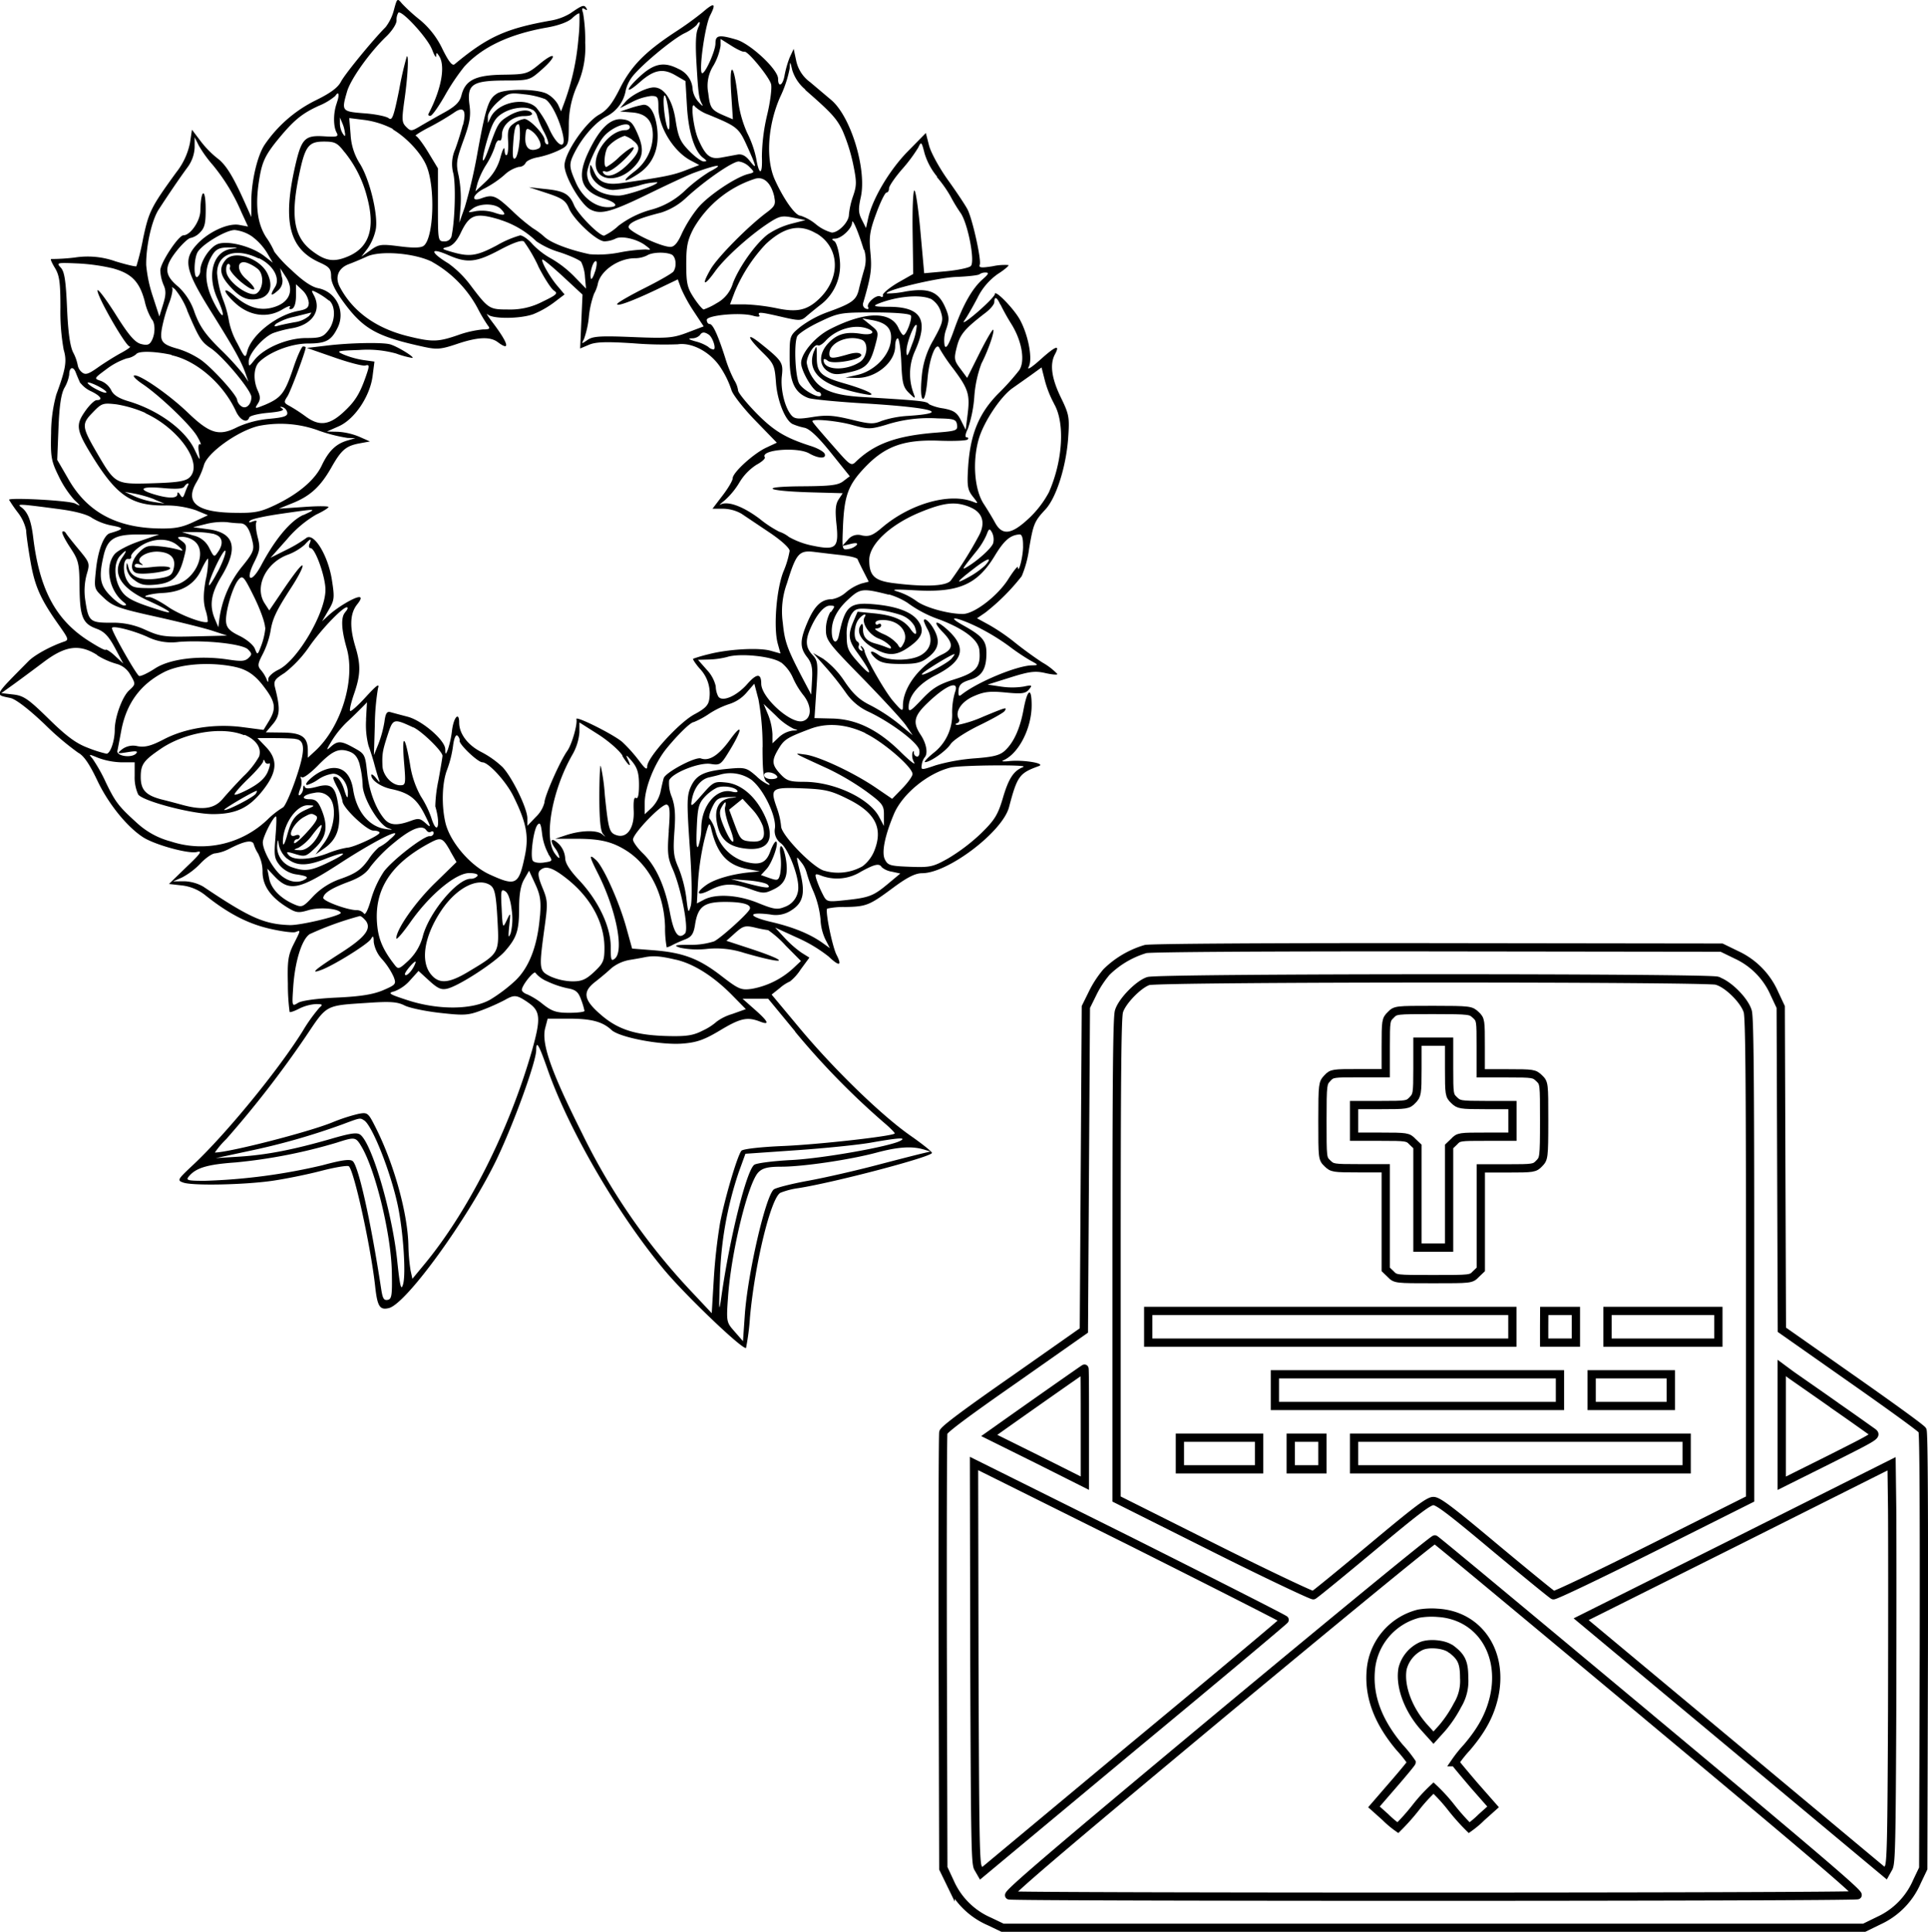 <?xml version="1.0" encoding="UTF-8"?> <svg xmlns="http://www.w3.org/2000/svg" id="svg" viewBox="0 0 465.92 466.8"> <defs> <style>.cls-1{fill-rule:evenodd;}.cls-2{fill:none;stroke:#000;stroke-miterlimit:10;stroke-width:2px;}</style> </defs> <path class="cls-1" d="M112.36,27.1a11.54,11.54,0,0,1-2,4.12c-3.09,3.1-9.85,11.35-10.79,13.18-.75,1.45-2.56,2.78-6.16,4.54A32.13,32.13,0,0,0,81.09,59.69C79.35,62.36,78,68.21,77.9,73l0,4.12-1.54-3.44c-2.91-6.52-4.62-9.26-6.73-10.82a23.42,23.42,0,0,1-4.07-4.21l-2-2.64-.48,3.2a16.84,16.84,0,0,1-3.32,7.12c-6.09,8.39-6.61,9.42-8,15.93A61,61,0,0,1,50.13,89c-.16.16-2.38-.37-5-1.16a20.11,20.11,0,0,0-9.87-.94,49,49,0,0,1-5.71.36c-.28-.07.11.87.86,2.1,1.13,1.86,1.36,3.48,1.36,9.72a51.85,51.85,0,0,0,.79,10.11c.82,2.73.5,4.63-1.79,10.84a35.8,35.8,0,0,0-1.25,9.29c-.14,5.7,0,6.7,1.8,10.36a24.64,24.64,0,0,0,3.79,5.77c1.63,1.54,1.66,1.64.25.9s-16-1.51-16-.91a35.51,35.51,0,0,0,2.06,3,10.6,10.6,0,0,1,2.07,4.37c0,.84.47,4.24,1.05,7.55,1.06,6.1,2.44,9.16,7.07,15.66,2.11,3,2.21,3.3,1.06,3.69-3.27,1.11-7.12,3.22-8.6,4.71-8.55,8.67-8.26,8.07-4.37,8.92,1.28.28,4.43,2.69,8.26,6.34a67.68,67.68,0,0,0,8.1,6.88c1.35.7,2.73,2.71,4.65,6.76,2.65,5.58,7.11,11.1,11,13.64,2.81,1.83,11,4.09,13,3.59,1.46-.37,1,.31-2.5,3.64L58,238.27l3.15.36A11,11,0,0,1,66.79,241c5.47,4.37,10.19,6.83,15.42,8.05,2.93.69,5.79,1.06,6.37.84,1.31-.5,1.33-.59-.48,3-1.3,2.6-1.5,4-1.36,9.55a49.94,49.94,0,0,0,.42,6.76c.15.15,1.21-.22,2.36-.82a10.56,10.56,0,0,1,4-1.08c1.61,0,1.73.13.85.86a39.88,39.88,0,0,0-4.06,5.68C84.38,283.34,71.87,298.59,64,306c-4,3.75-4.09,3.89-2.5,4.44,2.27.77,14.26.55,21.2-.4,3.17-.44,8.58-1.53,12-2.42s6.5-1.4,6.79-1.12c1.31,1.29,5.31,19.58,6.34,29,.53,4.88,1.12,5.8,3.33,5.25,4.22-1.06,19.14-21.67,26-35.87,4.12-8.59,9.59-23.67,9.59-26.48,0-2.43.64-1.34,2.73,4.62,5.15,14.73,17,35.08,28.22,48.52,5.27,6.3,19.1,19.5,19.76,18.84a57.43,57.43,0,0,0,.95-7.42c1.19-13,5.07-28.87,7.36-30.07a18.63,18.63,0,0,1,4.28-1.11c8.74-1.36,32.34-7.58,32.34-8.52,0-.3-2.29-2.13-5.09-4.09-7-4.86-18.43-15.95-26.73-25.86L203.64,265l2-1.59a9.72,9.72,0,0,1,2.45-1.59,11.94,11.94,0,0,0,2.56-2.87l2.12-2.88-1.88-1.17a25.63,25.63,0,0,1-4.14-3.64l-2.26-2.45,5.35,2.45a35.24,35.24,0,0,1,7.59,4.56c2.58,2.45,3.3,2.28,1.88-.46-1-2-2.77-10.6-2.24-11.13a18.73,18.73,0,0,1,4.38-.39c5.13-.11,5.79-.38,11.56-4.66,3.4-2.52,5.37-3.51,7-3.51,6.27,0,19.41-10,21-15.95,2-7.58,2.52-8.24,7.2-9.93,1.81-.65-3.77-1.58-7.23-1.2-1.32.14-1.94.06-1.37-.18,3.7-1.58,6.86-7.7,6.87-13.3,0-4.61-1.05-4-2,1.24-.84,4.44-2.33,7.71-4.41,9.66-1.24,1.17-2.78,1.57-7.36,1.91a46.9,46.9,0,0,0-9.39,1.67c-3.52,1.2-3.6,1.2-3.4-.09a3.88,3.88,0,0,1,.68-1.79c.88-.89.47-3.33-.9-5.41-2-3-1.71-4.56,1.54-7.69,4.66-4.49,7.89-5.74,6.69-2.59a17.38,17.38,0,0,0-.67,4.84,11.67,11.67,0,0,1-4.54,9.79c-1.46,1.2-2.35,2.18-2,2.18,1.28,0,5.08-2.69,6.18-4.36.6-.93,3.69-2.95,6.86-4.49s6-3.12,6.2-3.51c.62-1,.44-.95-5.15,1.36a29.45,29.45,0,0,1-6.11,2c-.72,0-.81-.18-.25-.41a.7.7,0,0,0,.45-1c-1.05-1.71.54-4.17,3.55-5.5,2.54-1.12,3.91-1.28,7.74-.91s4.8.28,5.64-.73.83-1.16-1.29-.7a18.23,18.23,0,0,1-5.49,0l-3.21-.48,5.5-1.73c4.6-1.45,6-1.62,8.43-1.06,1.61.37,2.93.48,2.93.24a15.79,15.79,0,0,0-3.61-2.78c-2-1.29-5-3.49-6.71-4.88a48.39,48.39,0,0,0-6.1-4.17l-3-1.65,2-1.37a50.84,50.84,0,0,0,8.8-8.81,25.77,25.77,0,0,0,1.79-6.68c1-5.86,1.24-6.55,3.91-9.41s5-10.34,5.51-17.12c.37-5.22.26-5.81-1.77-10-2.23-4.58-2.7-8-1.41-10.4s.21-2.07-3.51,1.28c-2.14,1.92-3.32,2.66-2.85,1.78,1-1.79,0-7.41-2-11.21-1.33-2.62-6.17-7.63-6.17-6.4,0,.42-1.93,2.41-4.29,4.44s-3.76,2.91-3.1,2,2.11-3.44,3.21-5.55a15.29,15.29,0,0,1,4.88-5.73c1.58-1,2.75-2,2.6-2.17a13.24,13.24,0,0,0-3.78.28c-2.83.45-3.44.38-3.16-.37.43-1.11-1.72-10.85-2.93-13.3-.47-.94-2.59-4.14-4.71-7.09s-4.2-6.75-4.62-8.43l-.77-3-4.38,4.46c-4.42,4.51-8.55,11.48-9.56,16.14l-.52,2.37-1-2c-.84-1.62-.89-2.6-.26-5.47,1.48-6.67-2.39-19.42-7.11-23.45l-5.15-4.35a8.57,8.57,0,0,1-3.35-5.16l-.61-2.87L208,38.57a24.32,24.32,0,0,0-1.23,4.3c-.41,2.47-1.57,3.07-1.57.82s-6.7-8.45-10.05-9.44c-4.23-1.25-5.08-1.1-5.08.91,0,1.76-2.42,7.2-3.2,7.2-.93,0,.63-11.42,1.89-13.91,1.56-3.06,1.06-3.29-1.79-.82a79,79,0,0,1-6.54,4.72C173.1,37.16,169.73,40.58,167,46c-1.87,3.74-3.08,5.26-5,6.35-3.31,1.84-8.41,9.3-8.41,12.3,0,2.7,3.95,9.42,6.23,10.63,2.54,1.33,5,.66,14.31-3.88,4.68-2.28,9.48-4.51,10.67-4.94,5.88-2.15,7.7-2.3,3.85-.31a38.76,38.76,0,0,0-5.81,4.45,18.9,18.9,0,0,1-8.53,4.8,23.11,23.11,0,0,0-7.67,3.82,13.93,13.93,0,0,1-3.48,2.4c-1.23,0-6.36-5.21-7.27-7.38-1.15-2.75-2.44-3.46-7.17-3.92L145,69.91l4.37,1.44c3.66,1.21,4.51,1.8,5.28,3.64,1.18,2.82,6.74,8,8.61,8a6.61,6.61,0,0,0,2.67-.66c1.45-.77,5.3.12,7.31,1.71,1.33,1,1.33,1.06,0,.91a39,39,0,0,0-6.35.73,26.59,26.59,0,0,1-7.22.42c-4.74-1-9.2-2.65-10.86-4.13a18.4,18.4,0,0,0-2.87-2.15,45,45,0,0,1-5-4.22c-4-3.75-4.7-4-7.46-3s-2-1.09.82-2.42A25,25,0,0,0,139,67a7.89,7.89,0,0,1,3.54-2,1.84,1.84,0,0,0,1.64-.93c.19-.52,1.54-1.15,3-1.4a22.39,22.39,0,0,0,5-1.66c2.4-1.18,2.41-1.2,2.45-6a23.14,23.14,0,0,1,2-9.63A22.26,22.26,0,0,0,158.59,35a38.75,38.75,0,0,0-.51-7.14c-.36-1.14-.27-1.4.38-1s.69.26.37-.27c-.52-.84-.94-.69-3.87,1.33a13.53,13.53,0,0,1-4.47,1.68c-11,1.93-15.43,3.91-23.47,10.6-.55.46-1.42-.63-2.93-3.69a20.54,20.54,0,0,0-5.4-7,42.37,42.37,0,0,1-4.4-4c-1.1-1.33-1.16-1.29-1.93,1.58m9.21,9.5c.54,1.46,1,2.2,1,1.63,0-.92.13-.92.72,0,1.57,2.42.54,8-2.56,13.93-.15.29,0,.52.43.52s2-2.25,3.57-5a52.29,52.29,0,0,1,4.68-6.95c4.34-4.73,10.94-7.83,20-9.41,2.74-.48,5.07-1.34,6-2.22s1.65-1.31,1.78-1.15a41.24,41.24,0,0,1-.25,6.17,58.31,58.31,0,0,1-3.49,15.62l-.69,1.84L152,49.9a6.91,6.91,0,0,0-2.74-2.61c-2.49-1.19-10.14-1.22-12,0-2,1.28-2.64,3-4.65,14a122.67,122.67,0,0,1-3.11,13.42l-1.34,3.78.32-4.07A29.05,29.05,0,0,0,128,67.1c-.67-2.91-.55-3.79,1.16-8.49,1.54-4.2,1.83-5.89,1.47-8.56-.66-5,.64-5.88,8.45-5.93,6,0,6.1-.08,8.91-2.54,3.91-3.42,3.63-4.77-.31-1.54-3.08,2.53-3.33,2.6-9,2.68-6.63.1-9.08,1.32-10,5-.42,1.62-1.43,2.63-4.16,4.14-2,1.1-4.6,2.59-5.82,3.31-2.07,1.24-2.28,1.25-3.37.16s-1.09-1.77-.37-6.88c.8-5.71,1-10.67.51-10.13a80.19,80.19,0,0,0-1.83,8c-1.31,6.49-1.71,7.6-2.53,6.92-.54-.44-3.19-1-5.9-1.19-5.48-.43-5.55-.52-4.16-5.29.88-3,5.43-9.4,9.48-13.29,1.36-1.3,2.47-3,2.47-3.84a3.49,3.49,0,0,1,.42-1.89c.78-.78,7.15,6.18,8.14,8.88m64.31-5.12c-.55,1-.67,3.72-.39,8.42.45,7.58.57,8.5,1.39,10,.3.56-.09.3-.88-.6a5.66,5.66,0,0,1-1.43-3,5.68,5.68,0,0,0-3.43-5c-3.49-1.81-5.91-1.34-9.33,1.82-3.61,3.32-3.59,4.54,0,1.37,3.39-3,5.58-3.4,8.58-1.66l2.44,1.41.36,6.1c.37,6.25,1.83,10.88,3.92,12.46.94.71,1,.86.12.86-.56,0-2.15-1.16-3.53-2.58-2.15-2.21-2.62-3.29-3.26-7.4-.75-4.91-2.74-7.91-5.24-7.91-1.78,0-5.4,1.82-6.82,3.43L167,50.8l2.89-1.47a13.56,13.56,0,0,1,4.65-1.47c1.58,0,1.74.26,1.74,2.78,0,4.69,3.67,10.67,7.88,12.85l2,1.06-3.4,1.31c-3,1.16-5.29,1.61-15.43,3.06-3.67.52-5.49-.22-6.56-2.68-1-2.19-1-2.2-1-.37,0,2.32,2.82,4.7,5.64,4.7a33.38,33.38,0,0,0,6.18-1.07,15.92,15.92,0,0,1,4.41-.79c.5.5-7.38,3.23-9.34,3.23-4.51,0-7.61-2.18-7.61-5.37,0-1.66,2.33-6.86,3.95-8.82,2.05-2.48,6.37-4,6.37-2.32,0,.38-.48.69-1.06.69-3.29,0-7.19,4.41-7.19,8.14,0,4,4.93,4.73,8.72,1.26,2.88-2.64,3.15-4.83,1.13-9.14-1-2.2-1.65-2.71-3.51-2.89-2.82-.27-5.43,2.29-8.1,7.94-2.95,6.23-1.79,9.49,4,11.3,3,1,3.39,2,.69,2-3.06,0-6.12-2.35-7.69-5.89-1.72-3.89-1.75-4.55-.3-7.38,1.94-3.79,5.12-7.37,7.76-8.71a8.68,8.68,0,0,0,4.57-6.27,8.72,8.72,0,0,1,1.3-2.89c1.6-2.45,9.58-9.2,12.82-10.85a11.41,11.41,0,0,0,3-2c.83-1.36,1.07-.68.28.81m11.26,5.65c.56-.56,6,6,6.46,7.82.23.92-.2,4.35-1,7.62a46,46,0,0,0-1.22,9.9c.19,4.49-.66,4.71-1.39.35a25,25,0,0,0-2.15-6.08,27.17,27.17,0,0,1-2.3-8.9c-.93-8.12-2.09-8.66-1.58-.73l.41,6.32-2-.85c-3.21-1.38-3.51-1.79-3.95-5.49a9.12,9.12,0,0,1,1.28-6.69,14.26,14.26,0,0,0,1.7-4.75V34.08l2.68,1.69c1.47.93,2.83,1.54,3,1.36m14.73,9.22c6.34,5.52,7.63,6.93,9.06,9.89a42.48,42.48,0,0,1,2.54,8c.9,4.32.9,5.23,0,7.83a19.22,19.22,0,0,0-1,4.47c0,1.75-2.48,4.33-4.14,4.33a10.32,10.32,0,0,1-3.83-2,11.31,11.31,0,0,0-3.73-2.08c-1.24,0-4-3.87-6.16-8.6-2.29-5-1.79-13.17,1.24-20.08A28.09,28.09,0,0,0,208,41.21c.07-1.83.11-1.81.64.45a10,10,0,0,0,3.2,4.69M98.58,49.53c-.87,2.3-.91,5.61-.08,7.15.55,1,.22,1.13-3,.93-4.63-.29-5.45.52-6.94,6.93C85.41,78.17,87,84.78,94.39,88.09c2.4,1.08,2.8,1.57,2.8,3.4,0,1.45,1,3.48,3.14,6.37,4.73,6.38,8,8.18,19.33,10.64,3.1.67,4.11.58,7.88-.69,5.07-1.72,8.09-1.85,9.94-.45,3.12,2.35,2.56.28-1.29-4.8-1.15-1.51-1.66-2.36-1.14-1.89,1.22,1.11,7.85,1.06,11-.08a22.85,22.85,0,0,0,5-2.83l2.55-1.94L152.08,94c-1.81-2-4.24-6.22-3.85-6.62.15-.14,2.38,1.7,5,4.11l4.71,4.37-.29,6.51-.28,6.51,2.16-.91c1.66-.69,4.18-.77,10.73-.34a91.68,91.68,0,0,0,10.69.24c3.57-.52,8.09,2,10.47,5.79a22.45,22.45,0,0,1,2.5,5.21c.23,1,2.77,4.31,5.7,7.33l5.28,5.44-2.59,1.21c-3.06,1.44-8.08,6-8.08,7.4,0,.53-1.09,2.4-2.44,4.15l-2.44,3.2h2.62a9.27,9.27,0,0,1,4.39,1.21l6.71,4.5c2.91,1.95,4.92,3.78,4.92,4.48a22.33,22.33,0,0,1-1.5,5c-1.7,4.27-2.43,13.56-1.37,17.4l.66,2.39-2.41-.67c-2.89-.8-10.24-.38-15,.86a36.61,36.61,0,0,0-3.7,1.08c-.14.11.55,1.16,1.55,2.34a8.63,8.63,0,0,1,2.37,7.29c-.18,1.57-.93,2.36-3.6,3.8-3.75,2-11.39,10.44-11.41,12.56,0,1-.52.61-2-1.38a36.57,36.57,0,0,0-4-4.47c-2-1.77-11.36-6.47-11.12-5.56.32,1.2-1.08,6.1-2.19,7.67-1.78,2.51-5.53,11-5.53,12.51a7.32,7.32,0,0,1-2.06,3.45l-2.07,2.16V222.4c0-2.38-3.64-9.86-6-12.37a22.51,22.51,0,0,0-5.13-3.64c-3.28-1.67-5.35-4.43-5.35-7.12s-1.3-1.36-1.72,1.86a23.68,23.68,0,0,1-1,4.64c-.58,1.34-.6,1.34-.64-.09-.07-2.16-5.6-6.91-9.1-7.82-1.65-.43-3.5-.92-4.12-1.1-.87-.25-1.21.27-1.47,2.28a27.33,27.33,0,0,1-1.44,5.35l-1.11,2.76.22-7.23a57.33,57.33,0,0,1,.77-8.94c.42-1.28-.34-.74-2.9,2.06-1.9,2.08-3.62,3.63-3.83,3.43s.22-2.05.94-4.12c1.59-4.61,1.66-7,.32-11.41-1.43-4.73-1.31-8,.39-10.17,1-1.24,1.14-1.81.52-1.81-1.15,0-5.21,2.42-7.35,4.37L95,174.81l1.55-2.66c1.44-2.45,1.51-3,.83-7.33-.93-6-4.44-11.7-6.27-10.09a32.19,32.19,0,0,1-4.85,2.86l-3.71,1.86,4-4.5a27.32,27.32,0,0,1,7-5.92c1.65-.77,3-1.61,3-1.85s-2.71-.25-6,0l-6,.41,3.44-1.39c4.22-1.72,6.65-4,9.23-8.52,2.42-4.29,3.55-5.26,6.8-5.87l2.55-.47-2.56-1.13A16,16,0,0,0,98.76,129l-2.6-.05,2.89-1.28c3.81-1.69,7.52-7.21,8.16-12.11l.45-3.51-2.66-.37a21.39,21.39,0,0,1-4.72-1.31c-2-.88-1.77-.94,3.72-1.13a26.12,26.12,0,0,1,8.9.86,22.14,22.14,0,0,0,3.85,1.06c1,0-3.79-2.94-5.46-3.32-2.11-.48-9.78-.31-15.13.34l-4.82.57L97.82,111c3.56,1.26,7,2.15,7.62,2,1-.28,1.07-.06.21,2.44-1.53,4.45-2.71,6.32-5.67,9-3.35,3-5.73,3.25-9,.82a41.16,41.16,0,0,0-3.85-2.5c-1.37-.72-1.41-.93-.51-2.3.79-1.2,4.43-10.94,4.43-11.85,0-.12-.29-.22-.64-.22s-1.44,2.44-2.43,5.43c-2,5.88-2.86,7-6.78,8.67-2.5,1-2.55,1-1.73-.27.65-1,.65-1.74,0-3.15-1.15-2.52-1-5.56.29-6.87,2.48-2.48,7.73-4.5,11.77-4.52,4.39,0,5.68-.69,7.2-3.76a6.67,6.67,0,0,0-4.64-9.6c-1.58-.29-3.73-1.75-6.49-4.4a30.67,30.67,0,0,1-4.13-4.41,19.42,19.42,0,0,0-2-3.53c-2.25-3.55-2.71-8.16-1.49-14.91.61-3.33,1.42-5,3.88-8.11C88,53.86,89.93,52.2,94.2,50.24a14.82,14.82,0,0,0,4-2.39c.84-1.36,1.08-.23.35,1.68m50.35-.91c1.45.78,3.54,5,4.32,8.7s-1.36,2.77-3.31-1.48a22.81,22.81,0,0,0-3.14-5.16c-2.68-2.67-9.24-1.3-11,2.29l-.7,1.43,0-1.48c0-.88,1-2.37,2.48-3.69,2.37-2.09,2.74-2.19,6.26-1.78a19.88,19.88,0,0,1,5.11,1.17m29.93,3.79c.22,2.24.13,3.81-.19,3.5s-.77-2.39-1-4.63-.13-3.83.19-3.51.76,2.41,1,4.64m-9.43-1.58-2.4.78,2.91.23c3.41.27,5,2,5,5.49a11.06,11.06,0,0,1-4.42,8.77c-3.3,2.52-2.72,2.94.85.61s5.23-6.11,4.61-11.1c-.45-3.56-1.73-5.74-3.33-5.62a21.7,21.7,0,0,0-3.22.84m18.95,1.54c7,2.89,7.33,3.16,9.36,7.64,2.33,5.13,2.45,5.85.59,3.49-.94-1.19-1.87-1.67-2.92-1.48l-3.79.7c-2.78.54-3.89-.31-5.68-4.37-1.28-2.89-2-9.78-.82-7.93a9.56,9.56,0,0,0,3.26,1.95M129,54.9c-.41,1.61-1.24,4.26-1.84,5.87a8.78,8.78,0,0,0-.43,5.85c.6,2.66.39,11-.38,14.78A1.69,1.69,0,0,1,124.53,83C123,83,123,82.8,123,74.15v-8.8l-2.38-3.93c-1.31-2.16-2.67-3.93-3-3.93s1.18-1,3.41-2.14a65.19,65.19,0,0,0,5.77-3.4c2.38-1.72,3.17-.69,2.25,2.95m16.89-3.69A2.71,2.71,0,0,1,147,52.75a22.32,22.32,0,0,0,1.68,3.88c.84,1.61,1.21,2.93.82,2.93s-.7-.47-.7-1c0-1.34-3.63-5.15-4.91-5.15a6,6,0,0,0-2.55,1.1c-1.3.91-1.54,1.64-1.39,4.11.1,1.65,0,3.22-.3,3.48s-.51-.27-.54-1.18-.42-.37-1,1.75a12.22,12.22,0,0,1-3.49,5.83l-2.56,2.41.49-1.93a19.58,19.58,0,0,1,2.15-4.56A20.39,20.39,0,0,0,136.8,60c.24-1,.72-1.6,1.06-1.39s.61-.4.61-1.35c0-2.41,2.51-4.54,5.33-4.54,1.37,0,2.15-.28,1.9-.69-.69-1.1-3.27-.79-5.69.69s-2.58,1.87-4.69,7.75c-1.78,5-2,3.32-.34-2.24,1.21-4,1.89-5.13,3.69-6.22,2.29-1.4,5.68-1.75,7.24-.76m-45.34,5.6c0,.91,0,.91-.63,0a4.94,4.94,0,0,1-.63-2.41l0-1.38.59,1.38a8.21,8.21,0,0,1,.63,2.41m11.55-.92c3.38,2,6.88,5.76,8.15,8.81,2.19,5.22,1.75,17.53-.69,19.34-.68.5-2.53.54-5.83.11-4.47-.57-5-.5-7,.94l-2.2,1.56,1.52-2A12.7,12.7,0,0,0,108,80c.57-3.52-1.53-12.1-3.88-15.8a14.47,14.47,0,0,1-2.22-7l-.33-4,3.84.48a21,21,0,0,1,6.74,2.17m30.59,2.6c-.13,2.07-.59,4-1,4.42-.59.49-.75-.25-.59-2.89.24-4,.55-5.28,1.32-5.28.29,0,.43,1.69.3,3.75m4.8.28c.41,1.1.29,1.64-.45,1.92-2,.77-3.14-.31-3-2.83.15-2.23.27-2.34,1.51-1.52a5.79,5.79,0,0,1,1.91,2.43m22.46-.2c2.17,1.51,1.91,2.83-1.14,5.89-2.58,2.57-5.05,3.4-5.93,2-.24-.39,0-.51.62-.28s2.28-.78,4.34-2.75c3.83-3.65,2.87-4.34-1.09-.76a15.34,15.34,0,0,1-3.1,2.4c-.78,0-.45-3.84.43-4.94a9.37,9.37,0,0,1,4-2.6,6.44,6.44,0,0,1,1.89,1M68.47,64.39a46.26,46.26,0,0,1,7,11.46l1.64,3.56L74.88,79c-2.74-.44-7.47,1.79-10.2,4.81-3.3,3.66-2.76,6.16,3.53,16.22,5.7,9.13,7.26,11.93,8.34,15l.66,1.9-1.15-1.72a66.27,66.27,0,0,0-5.69-6.19c-3.55-3.5-4.9-5.42-6.16-8.8a14.72,14.72,0,0,0-3.87-6.19c-3.47-2.87-3.6-4.73-.59-8.59,1.39-1.79,3-3.26,3.47-3.26a4.53,4.53,0,0,0,2.32-1.37c1.12-1.12,1.37-2.25,1.33-6-.06-5-1.19-4.31-1.28.72,0,2.52-2.41,6-4.09,6-1.19,0-5.59,6.68-5.59,8.49a10.08,10.08,0,0,0,.79,3.51c.62,1.36.59,2.42-.11,4.68l-.91,2.93-1.57-4.82a33.24,33.24,0,0,1-1.61-7.61c-.06-4.59,1.34-10.8,3-13.38,2.34-3.61,5.07-7.63,7-10.25a8.7,8.7,0,0,0,1.71-4.81V57.84l1,2a29.91,29.91,0,0,0,3.26,4.56m32-2.94a28.31,28.31,0,0,1,5.41,10.84c2,7.42.57,12-4.32,14.21-3.61,1.6-5.68,1.32-9-1.23-4.31-3.28-5.18-8.15-3.2-17.9,1.5-7.38,2.3-8.5,6.09-8.5,2.67,0,3.25.3,5,2.58m143.13,6a29.28,29.28,0,0,1,3.32,4.7,38.52,38.52,0,0,0,2.39,3.95c1.77,2.48,3.57,11.79,2.48,12.85-.46.44-3.18,1-6.05,1.27l-5.21.47-.9-10c-.49-5.52-1.15-10-1.47-10s-.51,4.54-.43,10.09l.15,10.08L234.11,93c-2.08,1.24-3.7,2.61-3.59,3s-.15.57-.56.31c-1-.58-3.53,1.69-3,2.61.23.38,0,.53-.53.34a1.1,1.1,0,0,1-.69-1.3c1.94-6.67,2.16-8.21,1.77-12.3-.36-3.81-.15-5.2,1.43-9.46,1-2.74,2.12-5,2.46-5s.61-.44.61-1,1.42-2.63,3.16-4.64a37.24,37.24,0,0,0,3.92-5.26c.7-1.5.79-1.41,1.53,1.49a16.1,16.1,0,0,0,3,5.55M198.27,65c1.3,1.3,1.29,1.33-.29,1.72-3.06.77-9.66,5.21-12.11,8.14a31.83,31.83,0,0,0-3.91,6.2c-1,2.29-1.84,3.27-2.79,3.27-2.28,0-10.1-3.71-10.09-4.79s2.52-2.15,7.83-3.49a15.92,15.92,0,0,0,6.19-3.69c4.49-4.12,11.09-8.67,12.59-8.67A4.49,4.49,0,0,1,198.27,65m6,7.27c.4,1.76.15,2.27-1.86,3.77-4.49,3.36-11.77,10.73-13.49,13.65-2.32,4-1.65,4.33,1.05.57,2.34-3.26,8.38-8.72,13-11.73,2.54-1.66,3.2-1.81,5.85-1.27l3,.6-3.44.88a18.82,18.82,0,0,0-5.6,2.52c-3,2.25-7,7.93-8.5,11.86a8,8,0,0,1-3.88,4.79,15.71,15.71,0,0,1-3.17,1.54c-.28,0-1.34-1.24-2.36-2.78-1.6-2.42-1.85-3.51-1.86-8.09,0-4.38.29-5.87,1.78-8.72a26.51,26.51,0,0,1,14.87-12c2.14-.61,3.89,1.06,4.65,4.44m-66.13,2.85c1.52,1.52,1,1.79-1.62.88a9.83,9.83,0,0,0-4.39-.34c-2,.41-2.1.37-.83-.59,1.8-1.36,5.46-1.33,6.84.05M138,77.78A22.11,22.11,0,0,1,146.81,83a20.39,20.39,0,0,0,5.63,2.63c2.48.82,4.8,1.87,5.17,2.32a9.43,9.43,0,0,1,.92,3.64l.26,2.82-2.86-2.94a26.26,26.26,0,0,0-5.51-4.29,18.75,18.75,0,0,1-4.56-3.5c-1-1.17-2.37-2.13-3-2.13a24.84,24.84,0,0,0-5.6,2.4c-4.88,2.59-6.59,2.85-10.87,1.61-2.55-.74-2.63-.83-1-1.23,1.14-.29,2.19-1.42,3.11-3.36,2.15-4.53,3.58-5,9.48-3.22M226,85a8.08,8.08,0,0,1,0,4.82c-.39,1.35-1,3.53-1.29,4.85-.64,2.59-1.67,3.32-7.77,5.51a25.41,25.41,0,0,0-6.37,3.48c-2.57,2.13-2.58,2.13-2.58,7.49,0,5.82,1.23,8.44,4.52,9.69.87.33,7.1.93,13.84,1.33,16.33,1,20.84,2.3,10.2,3a24.5,24.5,0,0,0-6.34,1.21c-1.94.83-2.87.78-7.35-.33-4.19-1-5.9-1.16-9.31-.61s-4.33.5-5.12-.41c-1.6-1.84-2.68-6.25-2.32-9.47s.17-3.64-5.17-7.91c-3.52-2.81-3.25-1.51.44,2.11,2.82,2.76,3,3.26,3.3,7.2.28,4.38,2.2,9.25,4,10.16a14.37,14.37,0,0,0,2.89.91c1.27.27,3.32,2.21,6.41,6.06l4.55,5.66L221,140.91c-1.25,1-3,1.23-10.2,1.27-10.57.08-8.56,1.17,2.69,1.47l7.33.2-1,1.51c-.73,1.13-.86,2.62-.52,5.88.63,5.79-.08,6.46-5.64,5.31a19.34,19.34,0,0,1-5.82-2.12,7.91,7.91,0,0,0-2.41-1.3,27.47,27.47,0,0,1-4.69-3.1c-4-3-7.66-4.36-9.44-3.45-.49.25,0-.21,1-1a18.51,18.51,0,0,0,3.61-4.41,13,13,0,0,1,4.08-4.2c1.3-.7,2.21-1.52,2-1.83-1.1-1.79,7.88-2.54,10.75-.9,2.22,1.27,4.2,1.33,3.73.1-.2-.51-1.66-1.35-3.25-1.86-6.28-2-9.07-3.7-13.29-8-2.42-2.48-4.39-4.93-4.39-5.46a6.22,6.22,0,0,0-.94-2.49,31.86,31.86,0,0,1-2.15-5.31c-1.78-5.59-3-8.25-3.78-8.25-.38,0-.7-.43-.7-1,0-1.13,8.15-1.89,11.2-1,1.14.32,1.74.27,1.5-.11-.54-.88.23-.82,5.48.4,4.05.94,4.62.94,5.72,0,.67-.59,2.23-1.87,3.48-2.85a12,12,0,0,0,4.74-11.14c-.22-2.06-.8-4-1.29-4.32-.71-.45-.68-.58.13-.61,1.56,0,4.13-2.45,4.16-3.88,0-1.26,1.47,2.1,2.83,6.6m-11.47-4c5.71,3.37,6,10.84.56,15.93-2.85,2.68-5.3,3.2-10.18,2.16a47.7,47.7,0,0,0-7.69-.93l-3.55,0,1.1-2.92a38.42,38.42,0,0,1,7.51-11.62c4.46-4.17,8.22-5,12.25-2.58M78,81.75a14.41,14.41,0,0,1,3.7,4l1.4,2.4-2-1.56c-3.07-2.41-9-3.92-11.4-2.91-1.91.79-4.13,4.25-4.13,6.43a1.89,1.89,0,0,1-.69,1.48c-.92.57-.9-4.17,0-5.91,1-1.9,6.83-5.41,9-5.43A9.23,9.23,0,0,1,78,81.75m69.19,7.16c1.46,2.89,3.2,5.59,3.87,6,1,.65.65,1-2.75,2.64a16.73,16.73,0,0,1-8.2,1.91c-4.73,0-4.88-.09-9.3-5.94a24.94,24.94,0,0,0-5.27-5.19c-4.54-2.75-4.56-4,0-2s6.73,1.75,12.43-1.29c3.26-1.73,5.32-2.45,5.82-2a36.94,36.94,0,0,1,3.43,5.88M73,84.82c-4.35.66-5.89,6.28-3.3,12,2.09,4.6,1.58,5.55-.67,1.28s-2.6-8-1-11c1.17-2.26,2-2.69,4.83-2.62,2,0,2,.05.19.33m6.75,2.29c3.41,1.65,5.16,4.81,3.84,6.92s-1,2.35.63.91a3,3,0,0,0,1-3.37l-.39-2.08,1.35,2.09c2,3,1.07,5.84-2.23,7.1-3.47,1.32-6.6.56-10.12-2.46-3-2.6-3-1.19.09,1.65,3.42,3.18,7.84,3.79,11.47,1.57,1.27-.77,2.07-1,1.8-.6s-.13.68.46.48,1-1.35,1-3.15V93.35l1.55,1.46a5,5,0,0,1,1.54,3c0,1.22-.51,1.62-2.58,2-5.23,1-11.3,5.8-12.31,9.83-.42,1.68-.56,1.57-2.38-2a18.27,18.27,0,0,1-2-5.29A26.26,26.26,0,0,0,71,96.89a24.61,24.61,0,0,1-1.37-6.17c0-4.73,4.43-6.32,10-3.61m42,.87a27.94,27.94,0,0,1,10.91,11.07,38.17,38.17,0,0,0,2.54,4.3c.63.75.38.93-1.26.93a25.11,25.11,0,0,0-6,1.38c-4.84,1.66-6.19,1.69-12,.27-7.73-1.9-13.35-5.94-16.5-11.86-1.28-2.41-.42-4.62,2.17-5.58,1.24-.46,3.17-1.28,4.31-1.81,3.25-1.54,11.67-.85,15.87,1.3m57.69-1.86c1.13.44,1.45,2.79.57,4.14-.28.43-3.35,2.2-6.82,3.94s-6.5,3.47-6.74,3.85c-.56.91,3.63-.61,9.7-3.52l4.9-2.35.76,2.1a36.59,36.59,0,0,0,3.12,5.67l2.37,3.59-3.9,1.48c-3.53,1.34-4.8,1.45-13.27,1.1-7.83-.32-9.62-.2-10.91.7-1.45,1-1.5,1-.85-.21a22.36,22.36,0,0,0,1.19-5.42,22.92,22.92,0,0,1,1.24-5.51,9.41,9.41,0,0,0,.89-2.27c.54-3.23,4.93-6.32,9-6.34a6.64,6.64,0,0,0,2.94-.68c1.17-.75,4.17-.89,5.79-.27M71.68,87.49c-1.61,1.93-1.37,3.62.88,6.18,2.55,2.9,4.35,3.73,7,3.23,2.81-.54,3.73-3,2.26-6.09C80,87.05,73.75,85,71.68,87.49M44.62,89.57c4.39,1.24,6.28,3.22,7.51,7.85a14.88,14.88,0,0,0,1.68,4.35c.91.91.93,3.59,0,5.25-.53,1-1.11,1.16-2.58.77s-3-2.16-6.2-7.28c-2.37-3.73-4.3-6.26-4.3-5.63,0,1.61,6.86,13.53,7.79,13.53.42,0-.52.7-2.09,1.55s-4.1,2.44-5.64,3.53c-2.31,1.63-3,1.83-3.84,1.12a2.83,2.83,0,0,1-1-1.71,11,11,0,0,0-1.1-3.06c-.76-1.51-1.23-4.92-1.48-10.74-.29-6.66-.62-8.8-1.52-9.77-1.1-1.18-.92-1.22,4.06-1a47.09,47.09,0,0,1,8.71,1.23m34.89.14c1.52,1.34,1.31,4.84-.35,5.88s-7-2.73-7.3-5.27c-.12-1,.1-1.86.49-1.86s.55.41.36.92,1,2,2.77,3.49c3.39,2.77,4.41,2.09,1.15-.77-2.36-2.07-2.25-4.66.17-3.93a9,9,0,0,1,2.71,1.54m81.46.56c-.42,1.37-.89,2.13-1,1.69-.39-1.17.47-4.19,1.19-4.19.33,0,.26,1.12-.16,2.5m93.73,1.82c-2.54,2.18-4.83,6.19-6.95,12.16-1.36,3.85-2,4.87-2.33,3.94a7.69,7.69,0,0,1,.4-4c.78-2.35.73-3-.33-5.41-1.67-3.69-4-4.57-9.51-3.66a22.63,22.63,0,0,1-4.52.48c-.78-.71,12.3-3.86,16.76-4,2.85-.11,5.39-.4,5.63-.65a2.47,2.47,0,0,1,1.53-.41c.8,0,.62.43-.68,1.54M62.38,99.65c2.9,6.79,3.41,7.61,5.7,9.15,3,2,9.84,10.24,9.84,11.81,0,1.9-1.39,3.09-2.53,2.15a2.47,2.47,0,0,1-.91-1.42c0-1.14-6.07-7.85-8.86-9.78A21.05,21.05,0,0,0,60.3,109c-4-1.1-4.55-1.77-4-5A37.85,37.85,0,0,1,58,98c.69-1.75,1-3.45.78-3.76s0-.19.64.28a18.77,18.77,0,0,1,3,5.14m34.29-2.4c1.64,1.43,1.53,5.06-.22,7.28-1.24,1.59-1.93,1.82-5.37,1.82-4.52,0-10.18,2.41-12.47,5.31-1.3,1.66-1.37,1.67-1.37.31,0-1.86,3.56-5.93,6-6.86A27.68,27.68,0,0,1,87.66,104c5-.82,7.33-4.34,5.35-8-.69-1.28-.63-1.32.86-.56a17.75,17.75,0,0,1,2.8,1.88M242,96.81a5.54,5.54,0,0,1,2.5,3.11c.69,2.1.53,2.74-1.7,6.8a20.73,20.73,0,0,0-2.9,9.18c-.27,2.89-.17,4.87.26,5.13s.87-1.62,1.16-4.89c.45-5.08,2.16-9.27,2.94-7.2a42.86,42.86,0,0,0,3.27,4.82c3.65,4.88,4.07,6.21,3.48,11l-.47,3.77-1.15-2.29c-.94-1.88-1.7-2.39-4.24-2.88a11.39,11.39,0,0,1-3.44-1c-.59-.76-1.55-.86-16.17-1.76-6.67-.4-9.94-1.63-11.84-4.46a9.11,9.11,0,0,1-1.58-3.8c0-1.73,1.92-4.7,2.71-4.21.3.19,1.13-.31,1.84-1.09,2.59-2.85,7.05-4.14,10.19-2.94,2.14.82,1,1.66-1.63,1.23-3.64-.58-5.83.06-7.93,2.31-2.23,2.41-2.28,5.29-.12,6.71,1.34.87,2.23.93,5.1.31,4.11-.88,5.15-1.93,6.37-6.44.91-3.36.9-3.38-1.1-5l-2-1.62,2.41.43c3.73.68,5,2.28,4.42,5.5-.64,3.48-4.16,6.86-8,7.73l-2.92.65,2.67.08c4.63.12,9.37-3.75,9.37-7.65,0-1.05.28-1.91.62-1.91s.73,2.62.86,5.83c.21,5.07.46,6,1.89,7.39s1.6,1.46,1.12.19a13.42,13.42,0,0,1,.31-10.39c3.33-7.44,1.54-10.56-6.08-10.64-3.78,0-4.27-.16-2.85-.74,4.42-1.79,10.16-2.32,12.68-1.18m16.94,1.45A53,53,0,0,0,261.6,103c2.53,4.08,3.35,8.89,1.89,11.12a59,59,0,0,1-5.08,5.67c-4.72,4.78-6.82,9.94-7.3,18-.26,4.32-.11,5.26,1.13,6.84,1.39,1.77,1.4,1.81.09,1.29-5.69-2.24-15.21.46-22,6.23-2.22,1.89-3.1,2.24-4.84,1.91a3.12,3.12,0,0,0-3.46,1.08l-1.34,1.48,2-.5c1.29-.32,1.82-.25,1.54.21a3.53,3.53,0,0,1-2,1c-1.53.29-1.57.18-1.37-4.91.3-7.91,1.21-10.46,5.22-14.71,4.93-5.22,9.48-6.87,18.1-6.55,3.47.13,6.54,0,6.82-.29s.18-.51-.23-.51-.37-.76.29-2.09a30.45,30.45,0,0,0,1.56-7.74,28.68,28.68,0,0,1,1.72-8c1.59-3.07,3.24-7.8,2.85-8.18-.17-.17-1.65,2.37-3.3,5.64l-3,6-1.64-2.22c-1.52-2-1.58-2.45-.83-5.36s1.84-4.28,6.95-8.19c1.15-.88,2.09-2,2.09-2.58,0-1.44.63-1.19,1.41.57M91.74,101.11a6.83,6.83,0,0,1-3.35,1.42c-1.4.25-3.17.62-3.93.83-1,.3-1.19.19-.6-.43a13.55,13.55,0,0,1,4.47-1.72l4-1c.15,0-.1.36-.54.88m145.48-.25c.45.73-1.07,4.8-1.79,4.8-.23,0-.77-.78-1.2-1.74-1.87-4.1-8.14-4-16.59.34-3.51,1.79-6.92,5.8-6.92,8.14,0,2,3,7,4.15,7a.68.68,0,0,1,.66.69c0,1.26-4.44-1.08-5.32-2.8S209,108,209.79,106c.24-.64,2.63-2.21,5.31-3.49,4.71-2.26,5.13-2.34,13.27-2.34,5,0,8.59.29,8.85.71m.39,6.89c-1.08,3-1.34,3.39-1.38,1.8-.06-2,2.1-7.39,2.49-6.22a15.11,15.11,0,0,1-1.11,4.42m-49.18-2.25c1,.65,1.92,3.6,1.14,3.6a2.24,2.24,0,0,1-1.25-.64,10.19,10.19,0,0,0-3.06-1.31c-1.67-.47-1.94-.7-.9-.74a2.71,2.71,0,0,0,1.93-.75c.5-.81,1.09-.86,2.14-.16m37,1.26c1.69.65,1.39,4.18-.46,5.37-3.51,2.26-8.77,2-8.77-.45,0-.39.43-.33,1,.14,1.29,1.07,9.1-.47,8-1.58-.46-.46-1.58-.42-3.37.12-3.52,1-4.24,1-4.24-.23,0-2.71,4.52-4.65,7.85-3.37m-11.56,2.74c-1.65,4.28.92,7.46,7.49,9.25a43.67,43.67,0,0,0,5.85,1.32c1.83,0-1.16-1.37-6-2.77-5.57-1.59-6.66-2.6-6.66-6.15,0-3.06-.05-3.2-.64-1.65m-155.25,1c6,1.3,12.45,6.88,15.52,13.53,1,2.18,2.71,3,3.21,1.5.13-.41,2.19-.92,4.58-1.13,3-.27,4-.6,3.42-1s-.72-.58.06-.37a1.72,1.72,0,0,1,1.13,1.33c.13.85-.81,1.17-4.41,1.5a23.6,23.6,0,0,0-7.66,2c-4.4,2.26-6.63,1.61-11.93-3.48-4.58-4.4-11.76-9.36-13-9-.4.13.47,1,1.93,2,4.14,2.76,11.66,9.94,13.26,12.65.8,1.35,1.14,2.27.77,2s-.55.45-.33,1.85c.34,2.25.33,2.24-1-.54-2.25-4.81-8.78-9.59-16.06-11.75-2.32-.69-3.6-1.51-4.12-2.66a4.78,4.78,0,0,0-2.48-2.23c-1.72-.58-1.72-.58,1.3-2.82a16.94,16.94,0,0,1,4.94-2.63,4.55,4.55,0,0,0,2.27-1c.51-.82,4.33-.76,8.53.14m-22,6.79a6.88,6.88,0,0,0,2.67,2.06c2.27,1.12,2.86,2.1,1.26,2.1-.52,0-1.79,1.23-2.83,2.74-2.31,3.32-2.1,4.54,1.84,10.92,5.8,9.36,9.35,11.8,17.2,11.8a22.52,22.52,0,0,1,7.84,1.17l2.84,1.18-3.52,1.65c-2.77,1.3-4.54,1.63-8.37,1.55-10.42-.2-17.5-4.12-22-12.22L31,135.79l.3-7.67c.21-5.41.64-8.28,1.44-9.73a9.09,9.09,0,0,0,1.15-3.16c0-1.86,1-2.17,1.61-.5.33.88.83,2,1.1,2.59m235.28,4.91c2.68,4.57,2.16,13.69-1.23,21.39a24.34,24.34,0,0,1-4.78,6.25c-4.25,4-6.48,4.29-8.22,1.12-.64-1.18-1.89-3.24-2.76-4.57-2.24-3.41-2.76-10.24-1.19-15.68,1.19-4.1,5.26-10.24,8.16-12.28l4.25-3,2.76-2,.81,3.19a25.7,25.7,0,0,0,2.2,5.54m-229-2.74c0,.63-3.95-1.29-4.5-2.19-.23-.36.7-.13,2.05.51s2.45,1.4,2.45,1.68m9.44,5.08c7.43,3.38,13.24,11,11.25,14.72-.91,1.7-2.48,2-10.52,2.23-7.84.2-8.15,0-12.24-7-3.89-6.67-4-7.29-1.26-10.11,2.19-2.28,2.47-2.37,5.74-2a29.42,29.42,0,0,1,7,2.07m196.16,2.87c.19,1.39-.16,1.52-5.16,1.91-9.58.76-14.89,2.71-19.44,7.16-.86.83-1.35.56-3.64-2-5.15-5.84-6.72-7.69-6.72-7.93,0-.67,6-.1,9.64.9,3.82,1.07,4.38,1.07,8.07,0a33.76,33.76,0,0,1,12.56-1.58c4,.08,4.5.23,4.69,1.57M94.16,128.71a38.76,38.76,0,0,0,7,1.78l1.88.06-2,.59c-2.71.81-4.48,2.55-6.11,6s-5.54,6.82-11.19,9.53c-3.54,1.69-4.92,2-9.71,1.92-9.25-.08-12.29-2.46-9.39-7.36a19.1,19.1,0,0,0,1.79-4.09c.75-3,8.1-8.29,13.18-9.53a26.83,26.83,0,0,1,14.52,1.08M62.59,142c-.15.29-.5,1.13-.77,1.88-.41,1.13-.59,1.19-1.12.34-.44-.69-.65-.73-.66-.15,0,1.07-2.14,1.1-5.6.06-4.16-1.25-3.13-2,2.06-1.53,3.2.3,4.87.19,5.2-.33.53-.86,1.34-1.1.89-.27m-8.09,3.37,2.44,1L54.53,146a19.75,19.75,0,0,1-4.82-1.38l-2.41-1.09,2.39.42a29.56,29.56,0,0,1,4.81,1.38m-22.69,2.41c3.6.48,6.5,1.27,7.57,2.07a14.27,14.27,0,0,0,4.84,1.86c3,.57,3,.83-.49,1.85-1.47.43-2.89,4.16-3.37,8.82s-.47,4.57,1.93,6.83c2.13,2,3.54,2.52,12.49,4.5,5.54,1.23,11.7,2.76,13.69,3.41l3.6,1.18-7.89.19c-7.21.18-8.24.05-11.78-1.54A18.28,18.28,0,0,0,44,175.15c-5.14,0-5.47-.3-6.25-5.64a15.28,15.28,0,0,1,.36-6c.81-2.7.76-2.84-1.85-6-1.48-1.78-2.9-3.56-3.16-4s-.65-.55-.86-.34.62,1.9,1.85,3.75c2.09,3.16,2.24,3.78,2.3,9.59.07,7.21.75,8.87,4.09,10.08,1.87.68,2.92,1.76,4.48,4.65l2,3.78L45,183.19c-1.07-1-2.11-1.7-2.31-1.5s-2.33-1-4.73-2.57c-7.52-5.05-11.28-12.29-12.77-24.61-.5-4.1-1.3-6.11-2.9-7.29-1.15-.85-.52-.81,9.49.51m219.84-.49c3,1.24,3.77,3.76,2.13,6.83A92.33,92.33,0,0,1,246.9,165c-1.2,1.32-6.14,1.53-13.74.59-4.66-.58-5.93-1.78-5.93-5.6s5.12-8.55,12.19-11.49c5.92-2.45,8.7-2.74,12.23-1.26M90.48,149.09c-3.13,1.44-6.8,5.82-10.17,12.15-2.42,4.54-4,3.83-1.68-.77,1.36-2.72,1.46-3.47.81-6-.41-1.61-.56-3.24-.33-3.61s-.1-.48-.9-.17-1.09.27-.63-.19,3.78-1.14,7.57-1.69c8.81-1.27,8.79-1.27,5.33.32m-15.25,2c1.42,0,2.3,1.36,3,4.57.41,1.87.06,2.66-2.57,5.89a25.52,25.52,0,0,0-5.47,12.59l-.25,2.06-.82-1.93c-1.4-3.31-1-6.16,1.59-10.4,4.12-6.85,3.11-10.5-3.13-11.34l-3.75-.5,3.09-.77a16.25,16.25,0,0,1,5.08-.46,28.28,28.28,0,0,0,3.24.29m181.94,4.8c-.39,1.21-3.9,4.37-6.55,5.88-1.13.65-.87.25,2.64-4.11a17.56,17.56,0,0,0,2.3-3.78c.6-1.59.73-1.64,1.35-.54a3.75,3.75,0,0,1,.26,2.55M68.92,153.73c2,.56,2.36,2.2,1,4.21-1,1.46-1,1.45-2.16-.8a5.56,5.56,0,0,0-3.89-3.08l-2.75-.82,3.09,0a23.09,23.09,0,0,1,4.76.47m-18.14,1.76c-2.64.89-5.35,2.31-6,3.15-2.39,2.94-1.28,8.78,2.17,11.5.81.64.84.84.13.86-.51,0-2-1-3.26-2.32-2.54-2.53-2.88-4.51-1.67-9.7.95-4.12,2.68-5.16,8.52-5.14l4.91,0-4.78,1.63m213.56,1.26c0,2.52-1.15,6.85-1.28,5,0-.36-1.06.94-2.29,2.89-2.57,4.07-8.24,8.43-11,8.43-3.54,0-9.15-1.57-11.21-3.13a16.17,16.17,0,0,0-4.48-2.27c-1.86-.54-.93-.61,4.13-.32,10.54.61,15.06-1.35,19.3-8.36,2.26-3.73,3.75-5,6-5.14.57,0,.85.95.82,2.88m-200.06-1.1c2.74,2.47.45,8.35-4,10.19a22.24,22.24,0,0,1-6.89,1c-3.87,0-4.5-.19-5.47-1.67-1.25-1.91-1.11-5.64.21-5.38.47.1.78-.18.68-.62s.88-1.52,2.17-2.41c3-2.06,6.89-2.14,9.11-.18,1.41,1.25,1.45,1.37.25,1a27.62,27.62,0,0,0-4.59-.83c-2.79-.3-3.46-.11-5,1.43-2,2-2.33,4.42-.73,5s8.67-.44,8.2-1.21c-.25-.39-2.08-.48-4.49-.2-2.77.31-4.07.22-4.07-.3s.54-.58,1.21-.37c.85.28.95.21.32-.24-1.58-1.14,1.4-3.06,4.36-2.81s4.14,1.65,3.5,4.19c-.38,1.5-1,1.87-3.65,2.27-4.05.61-6.57-.26-7.19-2.47-.43-1.56-.48-1.58-.54-.21a4.31,4.31,0,0,0,1.82,3c1.53,1.2,2.54,1.43,5.22,1.18,4.06-.39,5.6-1.8,6.78-6.25.81-3.07.77-3.41-.45-4.3s-1.26-1,.31-1a5,5,0,0,1,2.88,1.14m27.65.58c-.21.57-.09,1,.28,1,1.13,0,3.6,6.9,3.6,10.07,0,5.6-6.79,17.14-11.37,19.32-1.32.63-2.41,1.63-2.44,2.22,0,.93-.11.93-.44,0a8.51,8.51,0,0,0-1.35-2.15c-.85-1-.79-1.48.46-3.88a20.73,20.73,0,0,0,1.85-5.42c.48-3.11,1.37-5,5.06-10.69,2.85-4.4,3.7-7,1.33-4-.76.94-2.58,3.49-4,5.65l-2.68,3.94-1.09-1.68c-2.56-3.89.16-9.72,5.47-11.75a13.25,13.25,0,0,0,4.17-2.44c1.41-1.56,1.73-1.63,1.2-.26m-22.24,6.83c-1.15,2.19-2.09,3.59-2.09,3.13,0-1.53,3.77-9.27,4-8.18.11.59-.74,2.86-1.89,5.05m-23-3.58c-2.67,3.8-.51,7.45,6.18,10.5,5.2,2.37,6.69,3.49,3.24,2.43-6.73-2.07-8.63-3-9.87-5.09-1.61-2.64-1.7-6.43-.17-8.11s1.91-1.58.62.27m174-.45c1.9.21,3.53.63,3.64.93s.76,1.66,1.45,3l1.25,2.45-1.74.44a11.56,11.56,0,0,0-3.74,2.11,7,7,0,0,1-3.36,1.68c-2.52,0-4.15,1.46-5.82,5.24-2,4.57-2.07,6.42-.24,8.75,1.1,1.4,1.37,2.59,1.2,5.43l-.2,3.63-1.64-3.1c-4.14-7.87-4.76-9.54-5.22-14.17a19.77,19.77,0,0,1,1-9.63c2.25-7.3,2.92-8.05,6.79-7.55,1.77.22,4.76.58,6.65.78M66.91,164.62c-.62,3.46-.65,5.39-.09,7.4a10.85,10.85,0,0,1,.57,2.88c-.66.66-6.65-1.57-9.53-3.54-1.92-1.32-4-2.4-4.55-2.4-2.6,0,.12-.87,3.23-1,4.61-.25,7.66-2.1,9.31-5.65.74-1.59,1.47-2.77,1.62-2.62a21.58,21.58,0,0,1-.56,5m188.31-3.37a20.3,20.3,0,0,1-4.06,2.86c-3.37,1.84-2.91,1.16,1.53-2.25,3.21-2.47,4.49-2.78,2.53-.61M81.31,176.3a16.86,16.86,0,0,1-1,4.36c-.89,2.36-.92,2.37-1.55.77-.36-.92-2-2.27-3.69-3.1-2.33-1.12-3.09-1.89-3.26-3.3-.27-2.36,1.6-8.68,3-10.28,1-1.15,1.27-.89,3.78,4.19,1.48,3,2.66,6.29,2.63,7.36m150.74-8a17.55,17.55,0,0,1,4.47,2,29,29,0,0,0,7.91,4.12c5.89,2.27,9.25,4.86,9.5,7.31.4,4.1-.71,5.43-5.93,7.07-3.93,1.24-5.38,2.14-8,4.91s-3.17,3.16-3.16,1.86c0-2.77,2.45-5.68,6.5-7.73,6.48-3.27,7.54-6.37,3.54-10.37-1.29-1.29-2.72-2.34-3.18-2.34s.13,1,1.31,2.2c2.73,2.8,2.71,4.16-.11,5.5-5.26,2.51-9.37,7.85-9.44,12.25,0,1.64-.13,1.6-2.37-1-2.07-2.41-6.89-10.9-6.91-12.15a2,2,0,0,0-.64-1c-.37-.33-.4-.17-.06.4s.3.8-.25.47a.86.86,0,0,1-.44-1.09.78.78,0,0,0-.33-1c-1-.61-.83-3.91.26-5.34.93-1.23,2.19-1.71,1.48-.57-.81,1.32,1,4.17,3.3,5.13a7.93,7.93,0,0,1,2.89,1.85c.4.65.2.74-.78.34a27.43,27.43,0,0,0-2.69-.91c-2.21-.58-3.1-1.58-3.11-3.51,0-1.33-.17-1.56-.62-.84-1,1.58.25,3.74,3.11,5.38,3.51,2,5.48,2,8.65-.24s3.87-4,2.13-6.37c-1.57-2.11-5.09-3.43-10.46-3.93-6.07-.56-7.15.38-8.63,7.48-.51,2.44-1.73,1.76-1.73-1s1.37-5.25,3.89-7.58c3-2.78,3.5-2.84,9.87-1.23m-131.3,4.22c-1.12,1.12-1,4.09.3,8.63,2.21,7.58-1.29,19.08-7.56,24.88l-1.81,1.67V206c0-3.2-1.45-4.25-6-4.31l-4.15-.05,1.7-2c1.73-2.06,1.83-3.69.54-8.77-.41-1.62-.13-2.06,2.3-3.59a28.59,28.59,0,0,0,6-6.42c3.11-4.45,8.54-10,9.17-9.4.17.16-.07.65-.52,1.1m117.23,0a8.81,8.81,0,0,0-1.07,4.25c0,2.55.53,3.25,8.83,11.71,4.86,5,9.58,10.09,10.49,11.41l1.65,2.41-3.34-2.75a42.08,42.08,0,0,0-6.85-4.48c-2.66-1.3-4.19-2.71-6.29-5.81a21,21,0,0,0-5.18-5.46l-2.41-1.38,3.1,3.5a70.84,70.84,0,0,1,4.92,6.24,13.39,13.39,0,0,0,5.51,4.52c5.55,2.66,11.9,7.49,12.15,9.26.12.83-.11,1.52-.51,1.52a.88.88,0,0,1-.8-.86c0-.64-.14-.65-.38,0a3.35,3.35,0,0,0,.44,2.28c.43.8-1.08-.38-3.35-2.62-5.44-5.35-10.7-7.89-16.52-8L214,198.2l.46-6.88c.43-6.35.35-7-.95-8.4-1.61-1.73-1.77-3.43-.58-6.19,1.48-3.45,3.37-5.71,4.76-5.71s1.3.11.3,1.53m17.12.82a6.14,6.14,0,0,1,3.07,2.61c.81,2.15.27,2.51-1,.67-1.52-2.17-4.19-3.32-8.77-3.77l-4-.39-1,2.34c-1.39,3.34-1.23,4.58,1,7.64,3.48,4.8,3.75,6.24.5,2.66-2.82-3.11-3.12-3.77-3.13-6.9a9.63,9.63,0,0,1,1.12-5.08c1-1.49,1.47-1.59,5.45-1.22a29.32,29.32,0,0,1,6.79,1.44m19,3.19a52.8,52.8,0,0,1,6.81,4.2,52.19,52.19,0,0,0,5.16,3.48c2.09,1.14,2.1,1.17.42,1.21-3.67.08-13.2,4.05-17,7.08-.64.51-.82.24-.72-1.06s.71-1.91,2.79-2.53c2.87-.86,3.95-2.63,3.95-6.48,0-2.94-1-4.1-5.5-6.62-4.82-2.67-1.47-2.09,4.12.72m-20.61-1.39c2.08,1.11,2.91,3.17,2,4.91-.74,1.37-.85,1.39-1.47.28a9.48,9.48,0,0,0-3.53-2.51c-1.57-.71-2.31-1.3-1.65-1.31s1.2-.34,1.2-.74-.31-.54-.69-.3-.68.09-.68-.31c0-.93,3.12-.94,4.84,0m6.85-.44a12.64,12.64,0,0,0,.94,2.07c1.29,2.49.68,4.79-1.62,6.15-2.49,1.47-8.14,1.5-10.22,0s-2.58-.86-.73.82c1.13,1,2.49,1.32,6.06,1.32,3.87,0,4.94-.28,6.77-1.72,2.48-2,2.8-4,1.06-6.95-1-1.69-2.26-2.66-2.26-1.73M52.81,178.57a13.16,13.16,0,0,0,7.6,1.21c6.4-.49,15.35.48,16.68,1.81,1,1,1,1.25.12,2.09s-1.87.83-5.14.33c-6.8-1-13.91-.14-17.5,2.23-1.69,1.1-3.39,1.9-3.78,1.77-.65-.22-6.54-10.58-6.57-11.56,0-.72,5,.51,8.59,2.12M40.63,183a18.34,18.34,0,0,0,4.67,2.08,5.36,5.36,0,0,1,3.25,2.44c1.45,2.46,1.45,2.47-.2,4S44.9,198,44.9,201c0,2.72-1.08,5.8-2,5.8a29.63,29.63,0,0,1-4.48-1.42c-2.86-1.07-5.19-2.79-9.48-7-4.92-4.82-6.07-5.61-8.57-5.89l-2.88-.33,3-2.15c1.63-1.18,4.92-3.62,7.31-5.42,5.21-3.91,8.59-4.34,12.88-1.63m165.23,1.77a9.72,9.72,0,0,1,2.83,3.63,19.34,19.34,0,0,0,2.5,4.2c2.19,2.68,2.14,5.8-.11,6.37-2.89.72-10-5.72-10-9.06,0-2.55-1.08-2.52-3.38.1-2.58,2.93-6.08,4.42-7,3a5.53,5.53,0,0,1-.61-2.48,8.61,8.61,0,0,0-2.15-3.95l-2.14-2.43,2.66-.07a20.42,20.42,0,0,0,4.37-.61c3.08-1,10.91-.17,13,1.33m41.31-1c-1,1.22-7.83,4.77-7.2,3.75.38-.61,7.17-4.77,7.81-4.78.14,0-.13.46-.61,1m-173.4,2.06c3,.61,5,1.94,7.19,4.87,2.8,3.67,3,5.23,1.17,8.26l-1.29,2.12-5.07-.66c-6.71-.88-13.81.22-19,2.93-3,1.56-4.52,2-6.34,1.68a4.48,4.48,0,0,0-3.78.74c-1.32,1.07-1.25,1.11,1.37.69,2.08-.34,2.56-.25,2,.35-1.12,1.15-4.79.6-4.5-.67.12-.56.53-2.72.92-4.8,1.22-6.61,4.58-11.23,10.32-14.2,3.91-2,10.91-2.56,17.06-1.31m127.6,19.46c0,6.1.28,7.9,1.09,8.41.57.36.76.66.44.67a10.89,10.89,0,0,1-3.05-2.14c-2.33-2-2.67-2.13-6.65-1.76-5.88.55-7.76,1.42-9.1,4.23-1,2.2-1.08,3.54-.31,14.64.51,7.33.6,13,.24,14.28-.55,1.9-.64,1.75-1.08-2a30.37,30.37,0,0,0-1.88-7.22c-1.19-2.67-1.33-4-1-8.66.32-4.11.17-6.24-.62-8.44a8.52,8.52,0,0,1-.65-4c.7-1.81,7.25-4.41,10-4,2.28.37,2.51.22,4.48-3,3.29-5.34,3.42-7.24.2-2.79-2.72,3.75-5,5.19-7,4.47-1.34-.48-8.65,3.41-9,4.81-.19.67-.54,2.18-.78,3.37a8.18,8.18,0,0,1-2.11,3.73l-1.69,1.58v-2.7c0-3.72,2.4-9.68,5.32-13.25,2.79-3.41,5.79-6.31,6.52-6.31a20,20,0,0,0,3.7-2,21.09,21.09,0,0,1,5.16-2.46,9.09,9.09,0,0,0,3.88-2.63l1.91-2.2,1,3.8a62.84,62.84,0,0,1,1,11.56m-95.81-6.72a20.12,20.12,0,0,0,.58,6.37c.45,1.22,1.06,3.14,1.36,4.28s.75,2.68,1,3.44c.47,1.36.46,1.36-.61,0-.6-.73-1.09-1-1.09-.62,0,1.22,2.3,2.81,4.82,3.34,4.24.89,6.11,2.3,8,6,1.68,3.34,1.7,3.5.32,2.26s-1.78-1.23-3.75-.51c-3.13,1.13-4.87,1-6.11-.39-2.14-2.44-3.8-6.83-4.27-11.25s-.57-4.6-3.1-6c-3.19-1.79-4-1.83-5.74-.28-1.11,1-1.07.77.29-1.48a23.84,23.84,0,0,1,3.6-4.47c1.47-1.34,4.91-4.75,4.91-4.87s-.11,1.85-.23,4.13M209,200.81c1.15.28,1.11.34-.3.41a6.17,6.17,0,0,0-3.27,1.57l-1.59,1.5v-2.21a15,15,0,0,0-1.07-4.76l-1.07-2.56,3,2.86a15.39,15.39,0,0,0,4.34,3.19m-92-.4c2.13,1,7.09,5.84,7.06,6.91,0,.28-.45,3-1,6a34.33,34.33,0,0,0-.74,6.19c1.41,4.78.41,7.29-1,2.65a24,24,0,0,0-2.51-5.09,22.64,22.64,0,0,1-2.6-7.78c-1.25-7.18-2-7.47-1.45-.55.46,5.44.42,5.68-.94,5.68-2,0-4.16-2.38-4.26-4.64-.12-2.88,0-3.67,1.27-7.57s1.38-4,6.19-1.75m50.51,6.89c1.6,2.57,2.39,3,1.27.71-.55-1.14-.28-1,1,.51s1.75,2.81,1.75,5.72c0,2.38-.24,3.5-.72,3.2s-.67.75-.56,3.09c.19,4.14-1.6,6.71-4.1,5.92-1.79-.57-2-1.27-2.87-9.62a46.69,46.69,0,0,0-1-7.17c-.18-.18-.33,3.22-.33,7.55,0,5.33.28,8.22.86,8.89.72.84.7.86-.14.14-1.27-1.09-5.08-1-8.64.15l-2.75.91,5.16,0c5.68,0,8.55.7,11.89,2.77,5.65,3.49,9.27,10.55,9.5,18.49a25,25,0,0,0,.4,5,7.15,7.15,0,0,0,1.44-.61c.66-.34,2-.95,3.08-1.36,1.49-.59,2-1.34,2.34-3.62.69-4.32,2.18-5.42,7.3-5.41,4.24,0,6.36.64,5.91,1.74s-7,7-8.62,7.79a18.18,18.18,0,0,1-5.84.84c-3.8,0-4.09.14-2.29.72a20.84,20.84,0,0,0,6.37.27,21.69,21.69,0,0,1,8.95.94c10.4,3,11.57,2.3,1.59-1l-5.8-1.9,2.13-1.91c1.91-1.7,2.41-1.84,4.77-1.29a31.16,31.16,0,0,0,3.18.62,24.33,24.33,0,0,1,4.24,3.74l3.69,3.72-1.83,1.72a20,20,0,0,1-10,5c-2.66.37-3.2.13-7.48-3.17-5.36-4.14-9.21-5.59-16.35-6.15l-5.14-.4-1.43-5.16c-1.72-6.18-5.52-14.63-7.3-16.25s-1.62-.88.42,3.16c4.42,8.72,6.43,18.76,4.14,20.66-.9.74-1,.37-1-2.84,0-4.87-3-11.14-7.55-16-2.37-2.5-3.46-4.23-3.46-5.48a5.44,5.44,0,0,0-1.43-3.26c-1.81-1.81-2.51-1.23-1.05.86a6,6,0,0,1,1.1,2.26c0,.38-.53-.07-1.17-1-2.67-3.81-.58-15.33,4.33-23.87a13,13,0,0,0,1.66-5.3v-2.43l4.51,2.87c2.48,1.58,5.13,3.89,5.9,5.14m58.63-5.4c4.28,2,11.46,8.18,11.46,9.87,0,.51-1.11,2.06-2.46,3.45l-2.46,2.53-3.95-2.69c-5.29-3.61-13.69-7.54-17-8-3-.37-3.6-.74,5.57,3.48a62.19,62.19,0,0,1,9.12,5.41c4,2.94,4.3,3.4,4.27,5.78l0,2.58-1.19-2.24c-2.39-4.47-10.88-8.43-18.09-8.43-3.47,0-4.23-.25-5.75-1.88-2.1-2.27-2.16-3.27-.36-6.22,1.31-2.15,2.06-2.62,7.56-4.69,4.06-1.53,8.6-1.19,13.31,1m-150,.43c2.82,1.18,4.18,3.19,3.53,5.24A20.16,20.16,0,0,1,76,212.26c-1.76,1.81-4,4.26-5,5.45-2,2.36-4.72,2.79-9.52,1.52-1.32-.36-3.71-1-5.3-1.39-3.79-1-5-2.32-5-5.41s.72-4,4.83-6.81c5.87-4,14.91-5.48,20.15-3.29m52.06,1.34c0,1,4.45,5.2,5.51,5.2,1.49,0,5.74,4.63,7.5,8.19,3.12,6.29,3.77,9.57,2.81,14.26-1.49,7.23-2.14,7.59-8.56,4.65-4.64-2.12-9.48-7.75-10.64-12.37-1-4.16-.88-9.78.4-13a26.67,26.67,0,0,0,1.41-5.68c.19-1.61.61-2.75,1-2.54a1.68,1.68,0,0,1,.62,1.3m-39.71-.44c2.42.26,2.44,2.81.07,9.7-1.24,3.62-2.64,6.7-3.11,6.86a20.38,20.38,0,0,0-3.64,2.85A23.22,23.22,0,0,1,58.45,228a19.3,19.3,0,0,1-8-4.3c-4.61-4.16-5.36-5.13-7.72-10A38.13,38.13,0,0,0,39.53,208c-1-1.16-1-1.17,1.44-.17a17.65,17.65,0,0,0,5.62,1.05h3.12v3.3a10,10,0,0,0,.86,4.48c1.2,1.62,12.91,4.7,18,4.73,5.59,0,8.72-1.44,12.09-5.7,3.53-4.46,3.74-7.47.74-10.57l-2-2.09,3.92,0c2.16,0,4.47.09,5.15.17m15.61,6.21a24,24,0,0,1,.73,4.93c0,3.16,4,9.75,6.2,10.46,1.25.39,1.07.44-.69.19-4-.58-7-4.26-7.81-9.53-.75-4.83-3.75-6.44-8-4.26-2,1.05-4.09,3.14-3.09,3.14A9.43,9.43,0,0,0,94.09,213a8.32,8.32,0,0,1,3.58-1.37c1.84,0,3.67,2.45,3.57,4.8,0,1.39-.23,1.19-.92-1-.46-1.51-1.34-2.85-1.93-3-.94-.18-.91.14.23,2.38a12.69,12.69,0,0,1,1.32,3.47c0,1.51,5.86,7.09,7.45,7.09.82,0,1.5.23,1.5.52,0,.67-6.39,3.61-7.84,3.61a22.89,22.89,0,0,0-4.71,1.37c-4.24,1.61-8.28,1.78-9.43.4-.7-.84-.46-.87,1.65-.22,2.32.71,2.61.62,4.86-1.57,2.7-2.61,3.09-5.23,1.4-9.29-.78-1.86-1.4-2.39-2.8-2.39-2.42,0-1.58-1.14,1.14-1.54a3.69,3.69,0,0,1,3.52,1c2,2,1.41,7.67-1.26,11.21l-2,2.68,2.15-1.51c3-2.12,4-4.88,3.43-9.65-.61-5.17-1.61-6.18-5.2-5.22-2,.53-2.82.52-3,0s-.34-.23-.37.41a2.18,2.18,0,0,1-.74,1.59c-.45.28-.45-.2,0-1.4a3.79,3.79,0,0,0,.23-2.55c-.25-.4-.15-.55.23-.32s2-1,3.72-2.71c3.59-3.7,5.13-4.41,7.66-3.53,1.35.47,2.08,1.37,2.58,3.17m-21.92-.28c.36-.22.24.63-.26,1.89-.66,1.62-2,2.85-4.5,4.22-2,1.07-3.58,1.68-3.58,1.36s1.55-2.08,3.45-3.91,3.46-3.69,3.49-4.11.19-.45.4.09a.71.71,0,0,0,1,.46m182.25.88c-2.27.84-3.51,2.71-4.88,7.36-1.23,4.19-2,5.42-5.33,8.68a45.41,45.41,0,0,1-7.89,6c-3.68,2.08-4.4,2.23-9.27,2.05s-5.35-.36-6.07-1.8c-.82-1.66,0-5.71,2.19-10.93,2.05-4.87,8.18-9.9,13.71-11.25,2.37-.58,19.1-.73,17.54-.16m-59.46,2.35c.21.33-.42.6-1.39.6s-1.76-.38-1.76-1c0-1,2.46-.75,3.15.36m-6,1c2.82,2.37,5.75,8.5,5.47,11.43a3.69,3.69,0,0,0,1.53,3.79c1.73,1.47,4.1,7.53,4.1,10.48a4.88,4.88,0,0,1-3.32,4.84c-1.72.71-2.59.58-6.34-.94-4.83-2-10.26-2.31-13.08-.84l-1.76.92.28-5.21a63.25,63.25,0,0,1,1.49-10c1.12-4.41,1.26-4.65,1.71-2.76,1.43,6,3.87,8.73,8.74,9.66l3,.57-2.41.23c-4.24.39-8.45,1.62-10.44,3-2.87,2-2.36,2.9.78,1.3,3.33-1.7,5.58-1.75,9.82-.23,3,1.09,3.42,1.1,5.66,0,2.7-1.29,3.52-3.32,2.89-7.19-.58-3.57-1.81-4.49-1.34-1a15.16,15.16,0,0,1-.06,4.52c-.4,1.59-.6,1.66-2.54,1l-2.1-.74,1.35-1.46c1.4-1.51,3.14-6.63,2.26-6.63-.27,0-.88,1.07-1.35,2.37-1,2.83-2.57,3.45-6.13,2.49a10.57,10.57,0,0,1-7.07-7.27,9.31,9.31,0,0,0-1.44-3.12c-.32-.21,0-1.45.61-2.76,1-2.08,1.53-2.38,3.94-2.46s2.38,0,.48.22c-2.76.37-3.94,2.5-3.3,5.94.74,3.94,2.63,5.72,6.66,6.25,5.89.79,7.65-2.23,4.77-8.18-2.15-4.45-5.55-7.34-9.11-7.74-2.91-.32-3.15-.21-5.87,2.89s-2.83,3.11-2.5,1.28c.52-2.92,2.13-5,4.24-5.44,1-.23,2.19-.52,2.57-.64a8.93,8.93,0,0,1,7.82,1.41m-3.63,2.49c.23.36-.34.45-1.32.2-3.67-.92-7.3,3.32-7.39,8.63a14.55,14.55,0,0,1-.69,4.47c-.44,1-.57-.42-.41-4.3.2-4.88.47-5.94,1.89-7.48a10.41,10.41,0,0,1,3-2.28c1.54-.58,4.38-.15,4.94.76M222,217.71c6.81,3.35,8.7,7.17,6.35,12.8a8.94,8.94,0,0,1-2.73,3.48,12,12,0,0,1-9.53,1c-3-1.19-10.16-8.68-10.16-10.65a18.27,18.27,0,0,0-1.05-4.52c-1.64-4.66-1.29-4.93,6.06-4.66,5.58.21,7,.53,11.06,2.55M79,216.45c-.54.87-7.25,4.31-7.64,3.92-.23-.23,7.12-4.54,7.86-4.61.11,0,0,.3-.22.69m122.53,7.86c.73,2.9-.07,3.93-2.88,3.69-2.33-.2-2.58-.45-3.88-3.95l-1.39-3.73L195,219l1.62-1.31,2.24,2.43a13,13,0,0,1,2.67,4.19m-22.73,1.14c-.4,5.22-.28,6.47.91,9.16,2.07,4.69,4,14.65,3,15.63-1.57,1.57-2.69,0-3.63-5-1.2-6.44-3.43-11.34-6.51-14.33-1.34-1.29-2.43-2.81-2.43-3.36,0-1.49,7.07-8.81,8.17-8.45.75.24.84,1.53.46,6.36m13.62-5.71c-.17.68.32,2.85,1.09,4.81,1.81,4.59.71,4.7-1.26.14-1.14-2.67-1.31-3.76-.75-4.82.92-1.71,1.35-1.77.92-.13m-101.08.49c-2.8,1.23-3.69,2.41-4.77,6.33-.5,1.81-.93,2.64-1,1.85-.18-4.22,3.17-9.26,6.08-9.17,1.76.06,1.75.07-.34,1m2.28,1.58c.61.39,0,1.52-2.23,3.95-1.7,1.87-3.09,3-3.09,2.54a.79.79,0,0,1,.68-.86.68.68,0,0,0,.69-.66c0-.37-.46-.49-1-.27-2.43.93-.61-3,2.06-4.46,1.66-.91,1.83-.93,2.92-.24m-9.84,5.12c-.4,4.4-.28,5.2,1,6.79A6.59,6.59,0,0,0,89.07,236c2.19.35,2.67.63,1.91,1.11-1.66,1.05-3.81.76-5.76-.78s-4.54-6.06-4.54-8.12c0-1.29,2.53-6.26,3.19-6.26.17,0,.1,2.24-.14,5M149.64,231c1.15,1.75,1.14,1.76-1,2.09-1.23.19-2.43,0-2.71-.44-.68-1,.14-7.4,1.11-8.63.61-.76.85-.31,1.13,2.13a13.72,13.72,0,0,0,1.52,4.85m-55-5.83c-1,2.8-3.24,5-5,4.94s-1.65-.09-.35-.61a11.24,11.24,0,0,0,3.3-3.06c2.08-2.72,2.71-3.12,2-1.27m25.62.18a.79.79,0,0,0,1.07.3c.35-.21.64-.06.64.34a.87.87,0,0,1-1,.73c-1.5,0-8.81,5.67-11,8.51a24.62,24.62,0,0,0-3.14,6.79c-.69,2.45-1.4,3.88-1.7,3.4a2.26,2.26,0,0,0-1.76-.82c-2.25,0-8.24-2.23-8.09-3,.21-1.19,2-2.31,6.19-3.87,2.68-1,4.25-2.09,5.21-3.62a35.88,35.88,0,0,1,5.73-5.8c4.14-3.45,6.84-4.47,7.79-3m-9,2.38a11.44,11.44,0,0,1-2.46,1.71,14.4,14.4,0,0,0-2.55,3c-1.73,2.41-3,3.3-6.48,4.56a16.7,16.7,0,0,0-6.89,4.33c-2.39,2.57-2.69,2.7-4.47,1.94-3.36-1.43-5.65-3.78-6.13-6.27l-.46-2.39,1.76,1.86c3.57,3.77,5.92,3.29,16-3.27,9.25-6,16.39-9.37,11.66-5.49m-31.56,3.44a9.12,9.12,0,0,1,1,4.25c0,3.29,1.93,6.08,5.93,8.55,2.17,1.34,2.73,1.42,5.14.7,2.62-.79,7.19-.44,7.83.6.41.65-9.62,3.08-12.34,3-6.16-.2-9.67-1.76-20.94-9.33a10,10,0,0,0-4.55-1.26L59,237.65l2.15-.94a17.4,17.4,0,0,0,4.45-3.38c1.27-1.35,2.87-2.45,3.56-2.45a10.13,10.13,0,0,0,3.46-1.13c3.68-1.9,5.61-2.23,5.9-1a8.78,8.78,0,0,0,1.21,2.45m6.93,1c2.23,1.76,4.73,1.76,9.15,0,5.15-2,5.79-1.57,1,.74-4.53,2.21-5.92,2.39-9.23,1.24a5.23,5.23,0,0,1-3.39-5.64c.08-1.16.17-1.07.39.38a6,6,0,0,0,2,3.26m39.31-2,1.6,2.8-5.13,5c-4.8,4.66-9.4,11.22-9.42,13.42,0,.53,1.54-1.24,3.43-3.93,4.61-6.56,10.93-11.83,14.19-11.83,1.43,0,2.24.28,2,.69a2.13,2.13,0,0,1-1.66.69c-3.19,0-9.84,7.9-11.49,13.64a12.5,12.5,0,0,1-3.54,6.14c-2.25,2.09-2.48,2.16-3.35,1-2.7-3.47-3.83-6-4.18-9.43-.89-8.65,3.2-15,12.87-20.11,2.54-1.33,2.94-1.16,4.7,1.91m86.11,5.1a33.41,33.41,0,0,0,1.72,4.81,23.08,23.08,0,0,1,1.72,6.75,12.52,12.52,0,0,0,1.14,4.78l1.12,2.18-1.64-1.18c-3.11-2.24-7.16-3.9-12.59-5.17-5.63-1.32-5.77-2.5-.21-1.8a6.76,6.76,0,0,0,5.12-1c2.89-1.81,3.43-4.2,2.11-9.27-1-4-1-4.05.22-2.42a6.58,6.58,0,0,1,1.29,2.35m18.21-1.09a5,5,0,0,0,2.45,1.09l2.06.45-2.91,2.43c-3.59,3-4.6,3.39-10.31,4-4.52.48-4.57.47-5.56-1.48a27.12,27.12,0,0,1-1.48-3.51c-.44-1.44-.34-1.5,1.34-.86a10.86,10.86,0,0,0,9.35-1c3.34-1.84,4.47-2.1,5.06-1.14M154.15,237c5.79,4.57,9.09,10.65,9.09,16.71,0,3.09-.27,3.73-2.46,5.79-2,1.87-3,2.32-5.33,2.31a14.07,14.07,0,0,1-5.28-1.2c-2.76-1.38-2.79-1.68-1.37-12.07.77-5.6.73-6.31-.55-9.39-1-2.43-1.18-3.55-.63-4.1,1.33-1.33,3-.83,6.53,1.95m-6.5,9c-.57,7.14-2.55,12.37-5.92,15.61a38.07,38.07,0,0,1-6.07,4.6c-4.37,2.5-12.59,2.56-20,.15-4.53-1.48-4.87-1.71-3.19-2.14a9.56,9.56,0,0,0,3.84-2.71l2-2.22,2.58,2.36c2.08,1.9,2.93,2.27,4.41,1.91,2.88-.71,11.46-6.31,13.86-9,2.91-3.32,3.46-5,3.46-10.57,0-3.23.38-5.38,1.2-6.82l1.21-2.1,1.5,3.25c1.22,2.65,1.43,4.07,1.14,7.72m55-7.61c1,1-.38.91-5.06-.33l-3.78-1,4,.3c2.23.17,4.39.63,4.79,1m-66.82.3c.94.71,1.27,2.4,1.58,8.08.45,8.28.52,8.17-6.86,12.6-4.94,3-7.32,3.13-9.28.64-2.52-3.2-1.5-9.27,2.6-15.37,3.73-5.56,9-8.18,12-5.95m5,5.94a14.68,14.68,0,0,1-.26,5.55c-.56,1.33-.63,1-.35-1.77.36-3.38.35-3.4-.6-1.38s-1,2-1.23-2.82c-.24-4.4-.15-4.82.87-4.18.72.45,1.28,2.1,1.57,4.6M105.44,247c1.66,2,.14,4.06-5.9,7.93-6.37,4.08-7.67,5.23-4.63,4.08s11.19-6.22,11.91-7.44c.52-.9.65-.76.67.75a7.88,7.88,0,0,0,2.06,4.19,17.42,17.42,0,0,1,2.74,4.18c.68,1.77.56,1.92-2.55,3.27-2.4,1-5.35,1.5-11.18,1.77-4.78.22-8.49.72-9.37,1.28-1.45.9-1.47.86-1.17-3.69.41-6.3,2.07-11.66,4-12.93a75.8,75.8,0,0,1,12.13-4.37c.23,0,.81.42,1.28,1m75.05,9.54c4.39,1,9.23,4.1,13.77,8.74l3.16,3.22-3.33,1.19a12.12,12.12,0,0,0-3.72,1.83,13.54,13.54,0,0,1-3.27,2.12c-2.33,1.21-3.91,1.47-8.38,1.37-7.69-.17-12-1.49-16.06-4.92-4.44-3.75-4.84-5.69-1.69-8.15,1.3-1,3.12-2.54,4-3.37a9.73,9.73,0,0,1,4.25-1.94c1.42-.23,3.05-.52,3.61-.64,2.15-.45,3.9-.33,7.62.55m-63.33,1.79c-.77,1.44-2.08,2.5-2.08,1.68,0-.53,2.09-3,2.54-3,.14,0-.06.6-.46,1.34m32.21,3.4a22.49,22.49,0,0,0,5,1.71c2,.35,2.61.88,3.27,2.72a17.53,17.53,0,0,1,.83,2.75c0,.25-1.67.46-3.69.46-3.06,0-4.14-.35-6.26-2a17.7,17.7,0,0,0-3.88-2.46c-.72-.23-1.31-.72-1.31-1.08,0-1.13,3.05-4.88,3.32-4.08a7.23,7.23,0,0,0,2.76,2m-4.64,5.09c3.07,2.05,3.21,3.82,1,11.68-5.55,19.31-15.38,38.82-26.08,51.72l-2.81,3.4-.44-2a44.71,44.71,0,0,1-.53-6.15c-.18-7.78-3.52-19.75-7.94-28.47-1.78-3.53-1.93-3.64-4.13-3.23a42.75,42.75,0,0,0-6.32,2.06c-5.85,2.38-25,7.28-28.38,7.28a21.59,21.59,0,0,1,2.78-3.27A250.93,250.93,0,0,0,91,275.22c5.33-7.93,4.57-7.52,15.21-8.23,5.32-.36,7-.23,8.72.64,1.15.59,5,1.4,8.58,1.8,5.93.66,6.81.6,10.2-.69a51.52,51.52,0,0,0,5.43-2.42c2.33-1.33,2.87-1.28,5.57.54M209.34,274a185.22,185.22,0,0,0,21.28,21.8c1.67,1.41,2.91,2.66,2.75,2.79-.81.67-18.57,2.66-26.9,3-5.58.24-9.77.72-10.13,1.16-1,1.23-4,11.44-5.15,17.38a134.13,134.13,0,0,0-1.53,13.69l-.49,8.17-5.47-5.82a153.77,153.77,0,0,1-25.85-37.61c-7.56-15.08-9.9-21.77-8.92-25.5l.59-2.24h5.1c5.46,0,8.16.72,10.34,2.75,1.93,1.79,11.93,3.7,17.21,3.27,3.4-.27,5.18-.9,9-3.18,4.86-2.93,6.55-3.32,9.57-2.17,2.54,1,2.18.08-1.16-2.86L196.61,266h6.19l6.54,7.93M105.18,295.4c2,1.32,6.48,12.67,8.15,20.71,1.28,6.14,2,16.48,1.23,18.95-.46,1.6-.75.42-1.41-5.85-1.2-11.47-6-27.94-8.84-30.29-.81-.67-2.27-.48-7.33,1-9.07,2.6-15.38,3.82-21.93,4.24l-5.73.36,7.92-1.7a163.88,163.88,0,0,0,22.7-6.46c4.35-1.63,4.23-1.61,5.24-.94m-.94,5.85c3.45,5.26,7.44,21.37,7.62,30.76.1,5.57,0,6.55-1,6.74s-1.24-.47-1.59-2.73c-2.48-16.26-5.46-29.63-6.86-30.79-.65-.55-2.64-.28-7.35,1A142.16,142.16,0,0,1,66.66,310c-4.22,0-4.63-.12-3.84-1.08,1.72-2.06,4.48-2.88,11.32-3.36a127.36,127.36,0,0,0,24.42-4.78c4.19-1.36,4.51-1.34,5.68.46m130.56-.93c-2.43,1.38-18.81,4.29-26.33,4.67-4.46.23-8.53.75-9.05,1.17-1.88,1.48-5.89,17.58-7.9,31.72-.61,4.27-.65,3.8-.37-4.13a86.65,86.65,0,0,1,4.54-25.8l1.62-4.47,12.38-.86c6.81-.47,14.86-1.29,17.88-1.82,6.76-1.19,8.7-1.32,7.23-.48m5.5,2.09,1.72.52-2.06.49c-1.14.27-6.09,1.53-11,2.82s-12.33,3-16.46,3.75-7.89,1.73-8.33,2.1c-2,1.63-6.29,20.34-7,30.2l-.45,6.47-2-2.29c-2-2.28-2.05-2.31-1.6-8.54.78-10.87,4.86-27.54,7.35-30,1-1,2.29-1.33,5.54-1.33,5.24,0,16.59-1.68,23-3.4,5.12-1.38,8.56-1.61,11.35-.76" transform="translate(-17.17 -24.67)"></path> <path class="cls-2" d="M294,254a22.53,22.53,0,0,0-9.43,5.55,24.83,24.83,0,0,0-3.44,5.31L279.58,268l-.24,39.08-.24,39.09L262.26,358c-11.48,8-17,12.1-17.13,12.82s-.19,24.54-.14,53.24l.14,52.15,1.77,3.64a18.36,18.36,0,0,0,9.38,9.13l3.2,1.53H467.64l3.63-1.77a18.32,18.32,0,0,0,9.14-9.37l1.53-3.21.14-52.53c.05-31.67,0-52.81-.33-53.34s-8-6.07-17.22-12.53L447.78,346l-.14-39-.14-39L446,264.81a18.45,18.45,0,0,0-9.14-9.38l-3.64-1.77-68.65-.09C324.12,253.52,295.08,253.71,294,254Zm138.16,7.7c2.63.77,6.6,4.74,7.37,7.37.43,1.48.57,15.84.57,59.94V386.9l-23.49,11.77c-12.92,6.46-23.73,11.62-24.06,11.48s-6.6-5.26-14.07-11.48c-10.91-9.14-13.78-11.29-14.92-11.29s-4,2.15-14.93,11.29c-7.46,6.22-13.78,11.38-14.07,11.48s-11.14-5-24.06-11.48L287,386.9V329c0-44.1.14-58.46.58-59.94.71-2.44,4.73-6.55,7.08-7.32C297.18,260.89,429.46,260.89,432.14,261.65ZM279.34,369.2v13.87l-11.53-5.79-11.58-5.74,1.63-1.15c7.94-5.64,21.29-15,21.38-15S279.34,361.59,279.34,369.2Zm181.07-5c4.5,3.11,8.61,6.07,9.24,6.5,1.14.86,1.1.86-10.39,6.65l-11.52,5.74V355.23L450,356.9C451.28,357.81,456,361.07,460.41,364.18Zm-132.8,51.9c0,.15-16.51,14-36.7,30.72l-36.64,30.52L253.5,476c-.62-1.15-.71-7.37-.86-49.52l-.09-48.17L290.1,397C310.77,407.38,327.66,415.94,327.61,416.08Zm146.82,21.53c-.14,32.05-.24,37.27-.86,38.37l-.72,1.29L436.06,446.6l-36.79-30.66,37.51-18.75,37.51-18.81.14,11.1C474.48,395.56,474.48,417.23,474.43,437.61Zm-58.75,2c40.28,33.58,51.05,42.77,50.38,43-1.1.48-203.9.48-205,.05-.62-.29,10.91-10.15,50.71-43.3,28.37-23.58,51.82-42.82,52.15-42.72S387.5,416.13,415.68,439.62Z" transform="translate(-17.17 -24.67)"></path> <path class="cls-2" d="M353.25,269.93c-1.15,1.1-1.2,1.39-1.2,7.65V284H345.6c-6.27,0-6.56,0-7.66,1.2s-1.19,1.24-1.19,10.28,0,9.14,1.19,10.29,1.39,1.2,7.66,1.2h6.45v24.44l1.2,1.15c1.15,1.2,1.24,1.2,10.29,1.2s9.13,0,10.28-1.2l1.2-1.15V307h6.46c6.26,0,6.55-.05,7.65-1.2s1.2-1.24,1.2-10.29,0-9.13-1.2-10.28-1.39-1.2-7.65-1.2H375v-6.46c0-6.26,0-6.55-1.2-7.65s-1.24-1.2-10.28-1.2S354.4,268.73,353.25,269.93Zm14.11,12.92c0,6.26.05,6.55,1.2,7.65s1.39,1.2,7.65,1.2h6.46v7.65h-6.46c-6.26,0-6.55,0-7.65,1.2l-1.2,1.15v24.44h-7.65V301.7l-1.2-1.15c-1.1-1.15-1.38-1.2-7.65-1.2H344.4V291.7h6.46c6.27,0,6.55-.05,7.65-1.2s1.2-1.39,1.2-7.65v-6.46h7.65Z" transform="translate(-17.17 -24.67)"></path> <path class="cls-2" d="M294.65,345.28v3.83h88v-7.66h-88Z" transform="translate(-17.17 -24.67)"></path> <path class="cls-2" d="M390.33,345.28v3.83H398v-7.66h-7.65Z" transform="translate(-17.17 -24.67)"></path> <path class="cls-2" d="M405.64,345.28v3.83h26.79v-7.66H405.64Z" transform="translate(-17.17 -24.67)"></path> <path class="cls-2" d="M325.26,360.59v3.82h68.89v-7.65H325.26Z" transform="translate(-17.17 -24.67)"></path> <path class="cls-2" d="M401.81,360.59v3.82h19.13v-7.65H401.81Z" transform="translate(-17.17 -24.67)"></path> <path class="cls-2" d="M302.3,375.9v3.82h19.14v-7.65H302.3Z" transform="translate(-17.17 -24.67)"></path> <path class="cls-2" d="M329.09,375.9v3.82h7.66v-7.65h-7.66Z" transform="translate(-17.17 -24.67)"></path> <path class="cls-2" d="M344.4,375.9v3.82h80.37v-7.65H344.4Z" transform="translate(-17.17 -24.67)"></path> <path class="cls-2" d="M360,414.6a15.38,15.38,0,0,0-11.58,13.92c-.48,6.27,1.87,12.34,7,18.42a31.71,31.71,0,0,1,2.87,3.59c0,.14-2,2.58-4.54,5.5l-4.55,5.26,2.78,2.49a23.5,23.5,0,0,0,3,2.53,52.88,52.88,0,0,0,4.26-4.78,40.53,40.53,0,0,1,4.36-4.78,42,42,0,0,1,4.35,4.78,52.88,52.88,0,0,0,4.26,4.78,23.5,23.5,0,0,0,3-2.53l2.78-2.49L373.34,456c-2.48-2.92-4.54-5.36-4.54-5.5a31.71,31.71,0,0,1,2.87-3.59c3.54-4.16,5.5-7.75,6.51-12,2.53-10.81-3.55-19.95-13.64-20.52A18.32,18.32,0,0,0,360,414.6Zm7.8,8.51c2.58,1.92,3.2,3.31,3.2,7a11.21,11.21,0,0,1-1.58,6.55,29.89,29.89,0,0,1-3.68,5.51l-2.15,2.39-2.16-2.39c-4-4.41-6.07-10.15-5.31-14.31a8.28,8.28,0,0,1,4.36-5.36C362.34,421.58,366.17,421.92,367.75,423.11Z" transform="translate(-17.17 -24.67)"></path> </svg> 